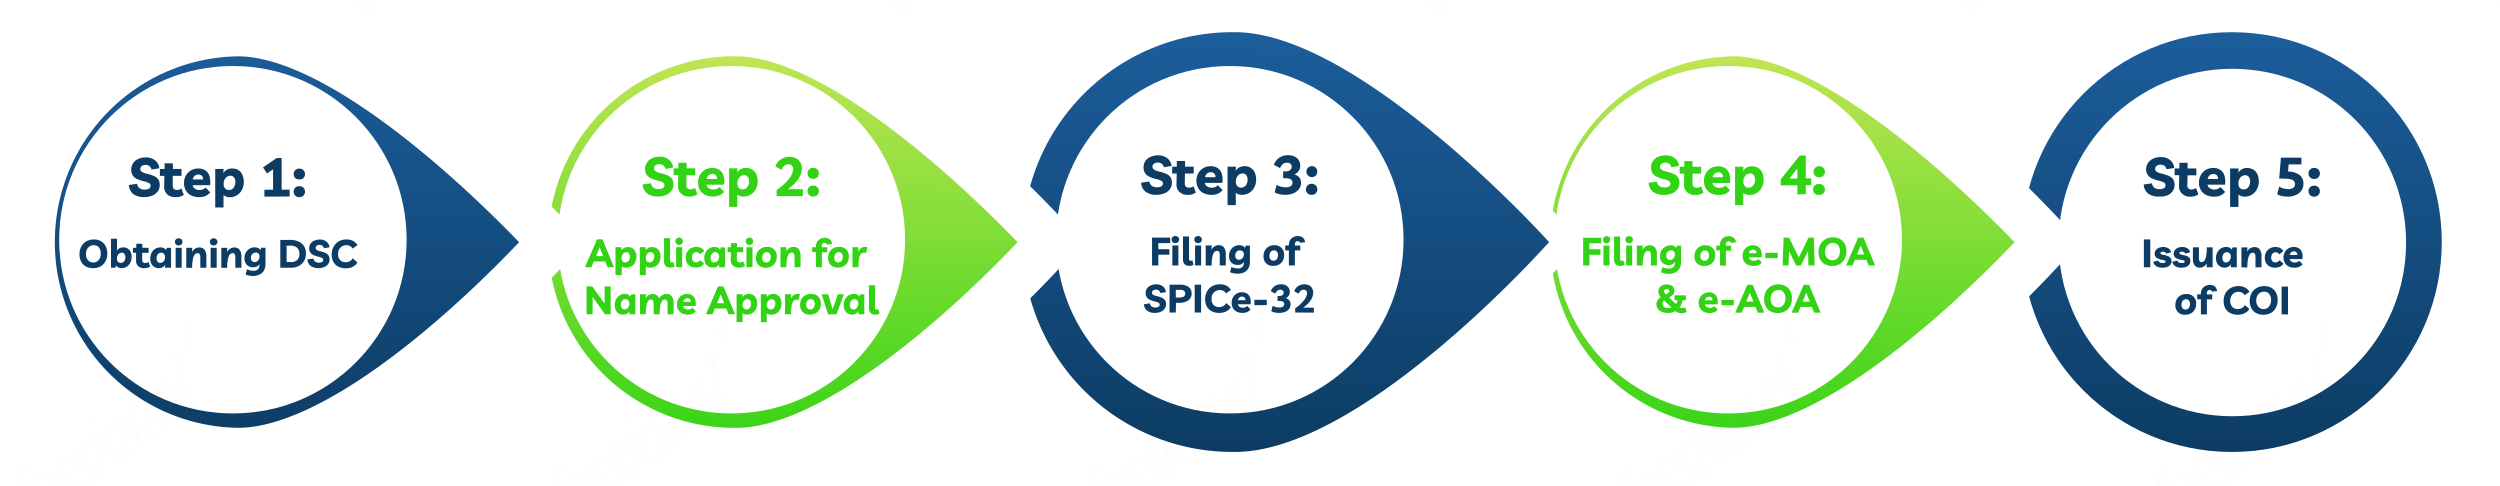 <svg id="Layer_2" data-name="Layer 2" xmlns="http://www.w3.org/2000/svg" xmlns:xlink="http://www.w3.org/1999/xlink" viewBox="0 0 828.65 161.24"><defs><style>.cls-1{fill:#fff;}.cls-2,.cls-8{fill:none;}.cls-3{fill:#0c3c63;}.cls-4{fill:#2cd717;}.cls-5,.cls-8{stroke:#fff;}.cls-5{stroke-width:8px;fill:url(#linear-gradient);}.cls-6{fill:url(#linear-gradient-2);}.cls-7{mask:url(#mask);}.cls-8{stroke-width:16px;}.cls-9{mask:url(#mask-2);}.cls-10{fill:url(#linear-gradient-3);}.cls-11{fill:url(#linear-gradient-4);}.cls-12{mask:url(#mask-3);}.cls-13{fill:url(#linear-gradient-5);}.cls-14{mask:url(#mask-4);}.cls-15{fill:#32d314;}.cls-16{opacity:0.01;fill:url(#New_Pattern);}</style><linearGradient id="linear-gradient" x1="739.78" y1="-20.63" x2="739.78" y2="118.5" gradientTransform="matrix(1, 0, 0, -1, 0, 129.17)" gradientUnits="userSpaceOnUse"><stop offset="0" stop-color="#0c3c63"/><stop offset="1" stop-color="#1c5d9c"/></linearGradient><linearGradient id="linear-gradient-2" x1="591.21" y1="-20.78" x2="592.46" y2="118.34" gradientTransform="matrix(1, 0, 0, -1, 0, 129.17)" gradientUnits="userSpaceOnUse"><stop offset="0" stop-color="#32d314"/><stop offset="1" stop-color="#c8e656"/></linearGradient><mask id="mask" x="497" y="2.67" width="193" height="156" maskUnits="userSpaceOnUse"><g id="path-3-outside-1_260_2" data-name="path-3-outside-1 260 2"><rect class="cls-1" x="497" y="2.67" width="193" height="156"/><path d="M678.68,80.24S617.05,149.8,574.56,149.8a69.57,69.57,0,0,1,0-139.13C616,10.67,678.68,80.24,678.68,80.24Z"/></g></mask><mask id="mask-2" x="331.78" y="2.67" width="193" height="156" maskUnits="userSpaceOnUse"><g id="path-5-outside-2_260_2" data-name="path-5-outside-2 260 2"><rect class="cls-1" x="331.78" y="2.67" width="193" height="156"/><path d="M513.46,80.24S451.83,149.8,409.35,149.8a69.57,69.57,0,1,1,0-139.13C450.74,10.67,513.46,80.24,513.46,80.24Z"/></g></mask><linearGradient id="linear-gradient-3" x1="426" y1="-20.78" x2="427.24" y2="118.34" xlink:href="#linear-gradient"/><linearGradient id="linear-gradient-4" x1="260.78" y1="-20.78" x2="262.02" y2="118.34" xlink:href="#linear-gradient-2"/><mask id="mask-3" x="166.56" y="2.67" width="193" height="156" maskUnits="userSpaceOnUse"><g id="path-7-outside-3_260_2" data-name="path-7-outside-3 260 2"><rect class="cls-1" x="166.56" y="2.67" width="193" height="156"/><path d="M348.24,80.24S286.61,149.8,244.13,149.8a69.57,69.57,0,1,1,0-139.13C285.53,10.67,348.24,80.24,348.24,80.24Z"/></g></mask><linearGradient id="linear-gradient-5" x1="95.56" y1="-20.78" x2="96.81" y2="118.34" xlink:href="#linear-gradient"/><mask id="mask-4" x="1.35" y="2.67" width="193" height="156" maskUnits="userSpaceOnUse"><g id="path-9-outside-4_260_2" data-name="path-9-outside-4 260 2"><rect class="cls-1" x="1.35" y="2.67" width="193" height="156"/><path d="M183,80.24S121.4,149.8,78.91,149.8a69.57,69.57,0,0,1,0-139.13C120.31,10.67,183,80.24,183,80.24Z"/></g></mask><pattern id="New_Pattern" data-name="New Pattern" width="229.6" height="151.37" patternTransform="matrix(0.77, 0, 0, -1.67, 1327.57, 562.33)" patternUnits="userSpaceOnUse" viewBox="0 0 229.59 151.37"><rect class="cls-2" width="229.6" height="151.37"/><rect class="cls-2" x="0.01" y="0.01" width="229.58" height="151.36"/><path class="cls-3" d="M56.19,56.12A10.45,10.45,0,0,0,56.63,51a9.06,9.06,0,0,0-2.44-4.74,13.65,13.65,0,0,0-1.93-1.63,15.79,15.79,0,0,0-3.74-1.82L44,41.18l3.74-10.73a12,12,0,0,0-2-.4,6.41,6.41,0,0,0-1.75,0,6.65,6.65,0,0,0-3.68,1.66,8.83,8.83,0,0,0-2.51,3.89L30,57.81l11.8,4.11a14.21,14.21,0,0,0,6.49.87,8.81,8.81,0,0,0,4.91-2.11A10.64,10.64,0,0,0,56.19,56.12Zm-6.27-6.55-2.73,7.87-7.84-2.73,1.24-3.54,1.81.62-1.25-2.57h0l3.39-1.64.25.52,1,2.06.63-1.81L50,49.58Z"/><path class="cls-3" d="M80,54.68A13.08,13.08,0,0,0,80.48,48a11.3,11.3,0,0,0-3.1-5.72,12.65,12.65,0,0,0-2.32-1.88,15.54,15.54,0,0,0-3,0A10.86,10.86,0,0,0,66.2,43a13.94,13.94,0,0,0-3.66,5.4l-.27.78L56.08,66.93l7.23,2.51,6.18-17.75A6.14,6.14,0,0,1,72.23,48a1.26,1.26,0,0,1,.33-.16,4.68,4.68,0,0,1,3.13-.19c.29.07.58.17.86.26A5.37,5.37,0,0,1,80,50.73,5.49,5.49,0,0,1,80,54.68Z"/><path class="cls-4" d="M75,80.68l-3.14-12,2.52,2L79.75,55.3l.21-.6A13.19,13.19,0,0,0,80.42,48a11.32,11.32,0,0,0-3.09-5.73A13.14,13.14,0,0,0,75,40.37a16.27,16.27,0,0,1,3,.6l.71.24a15.48,15.48,0,0,1,5.89,3.61,11.82,11.82,0,0,1,3.1,5.72,13.37,13.37,0,0,1-.65,7.33l-5.34,15.4H85Z"/><path class="cls-3" d="M41.18,49.23"/><path class="cls-3" d="M102.81,80.93a3,3,0,0,1-1.2.82,4.24,4.24,0,0,1-1.62.19,7.14,7.14,0,0,1-2-.43l-5-1.74.3-.85.67.24a1.21,1.21,0,0,0,.33.07.62.62,0,0,0,.61-.26,1.37,1.37,0,0,0,.26-.51l2.71-7.8a3,3,0,0,0,.13-.59,1.59,1.59,0,0,0-.07-.38,1.31,1.31,0,0,0-.23-.24,1,1,0,0,0-.31-.15l-.67-.23.31-.89L103,70.25l-.3.85-1-.35a1.32,1.32,0,0,0-.33-.08.65.65,0,0,0-.34,0,.73.73,0,0,0-.27.22,2.12,2.12,0,0,0-.25.47L99.58,74l.57.19a7.38,7.38,0,0,1,2.12,1.1,4.52,4.52,0,0,1,1.21,1.33,3.51,3.51,0,0,1,.39,1.49,4.3,4.3,0,0,1-.24,1.51A3,3,0,0,1,102.81,80.93Zm-5.41-.77.61.21a2.12,2.12,0,0,0,1,.18,1.18,1.18,0,0,0,.76-.25,2.2,2.2,0,0,0,.63-.66,8.28,8.28,0,0,0,.5-1.09,5.11,5.11,0,0,0,.32-1.28,2.79,2.79,0,0,0-.09-1,1.66,1.66,0,0,0-.51-.69,3.47,3.47,0,0,0-1-.5l-.39-.14Z"/><path class="cls-3" d="M112.4,74.5l-.53-.18a1.63,1.63,0,0,0-.48-.13.9.9,0,0,0-.4,0,.56.56,0,0,0-.36.23,2.73,2.73,0,0,0-.27.54l-1,2.8-.16.46a2.58,2.58,0,0,0-.13.6,3,3,0,0,0,0,1.19,1.77,1.77,0,0,0,.23.48.91.91,0,0,0,.45.32.58.58,0,0,0,.41.06.89.89,0,0,0,.34-.16,1.1,1.1,0,0,0,.29-.38,3.32,3.32,0,0,0,.24-.59,2.53,2.53,0,0,1,1.38,1,1.5,1.5,0,0,1,.12,1.35,1.31,1.31,0,0,1-.8.84,2.46,2.46,0,0,1-1.54-.14,3.5,3.5,0,0,1-.82-.41,1.84,1.84,0,0,1-.54-.5,2.37,2.37,0,0,1-.3-.62,6.35,6.35,0,0,1-.13-.76h-.07l-.76,1.17-3.3-1.15.3-.85h0a2.73,2.73,0,0,0,.51.14.94.94,0,0,0,.41,0,1,1,0,0,0,.37-.27,4.53,4.53,0,0,0,.27-.54l1.65-4.75a2,2,0,0,0,.1-.64.83.83,0,0,0-.12-.44,1.3,1.3,0,0,0-.34-.28,3,3,0,0,0-.49-.2h0l.29-.85,5.42,1.89Z"/><path class="cls-3" d="M122.2,84a3.73,3.73,0,0,1-1.34,1.12,3.49,3.49,0,0,1-1.61.4,4.94,4.94,0,0,1-1.83-.32,4.26,4.26,0,0,1-2.77-2.2,5,5,0,0,1,.12-3.77,5.64,5.64,0,0,1,1-1.89A3.45,3.45,0,0,1,117,76.2a3.33,3.33,0,0,1,1.61-.39,5,5,0,0,1,1.83.32,4.43,4.43,0,0,1,2.8,2.24,5.22,5.22,0,0,1-.13,3.81A9.06,9.06,0,0,1,122.2,84Zm-5.49-2.35a3.73,3.73,0,0,0-.1,1.2,1.53,1.53,0,0,0,.31.82,1.68,1.68,0,0,0,1.59.56,1.44,1.44,0,0,0,.75-.46,4,4,0,0,0,.67-1,15,15,0,0,0,.64-1.48,7.67,7.67,0,0,0,.46-1.55,4.4,4.4,0,0,0,.1-1.2,1.4,1.4,0,0,0-1-1.34,1.38,1.38,0,0,0-.85-.06,1.51,1.51,0,0,0-.77.49,4.13,4.13,0,0,0-.66,1,10.29,10.29,0,0,0-.64,1.49A14.32,14.32,0,0,0,116.71,81.64Z"/><path class="cls-3" d="M131.59,80.19l-.29.85-.75-.26a2,2,0,0,0-.4-.1,1.09,1.09,0,0,0-.44,0,.8.8,0,0,0-.39.22,1.68,1.68,0,0,0-.31.53l-2,5.67,2.23.77-.38,1.1-2.23-.77-.31.88A7.84,7.84,0,0,0,126,90a3.49,3.49,0,0,0-.06.65,1.16,1.16,0,0,0,.12.44.62.62,0,0,0,.32.23.56.56,0,0,0,.44,0,.77.77,0,0,0,.36-.23,2.72,2.72,0,0,0,.29-.38,3,3,0,0,0,.18-.41,3.33,3.33,0,0,1,1.4.77.91.91,0,0,1,.21,1,1.25,1.25,0,0,1-.3.42,1,1,0,0,1-.56.24,4.92,4.92,0,0,1-.94,0,8.5,8.5,0,0,1-1.34-.35,5.61,5.61,0,0,1-1.42-.73,2.88,2.88,0,0,1-.8-1,2.18,2.18,0,0,1-.26-1.2,5.7,5.7,0,0,1,.29-1.41l.21-.6L122.72,87l.38-1.09,1.45.5,2-5.67a1,1,0,0,0,.09-.6.91.91,0,0,0-.17-.42,3.07,3.07,0,0,0-.35-.28,1.76,1.76,0,0,0-.37-.17l-.36-.12.3-.85Z"/><path class="cls-3" d="M138.32,82.65a3.79,3.79,0,0,1,.86.74,2.09,2.09,0,0,1,.41.78,1.81,1.81,0,0,1-.06.73.87.87,0,0,1-.7.63,2.15,2.15,0,0,0-.17-.65,2,2,0,0,0-.35-.6,2.33,2.33,0,0,0-.53-.51,3.32,3.32,0,0,0-.77-.4,2,2,0,0,0-.94-.14,2,2,0,0,0-.88.34,2.42,2.42,0,0,0-.75.81,6.29,6.29,0,0,0-.67,1.35l5.31,1.85-.28.82A5,5,0,0,1,138,90a3.28,3.28,0,0,1-1.17.95,3.52,3.52,0,0,1-1.46.32,5.21,5.21,0,0,1-3.28-1.18,3.74,3.74,0,0,1-1-1.33,3.93,3.93,0,0,1-.27-1.73,6.65,6.65,0,0,1,.42-2.11,7.2,7.2,0,0,1,.93-1.78A4.22,4.22,0,0,1,133.44,82a3.66,3.66,0,0,1,1.62-.43,5.72,5.72,0,0,1,1.92.31A3.2,3.2,0,0,1,138.32,82.65Zm-4.22,7.23a.7.7,0,0,0,.63,0,1.24,1.24,0,0,0,.57-.39,4,4,0,0,0,.51-.78,10.07,10.07,0,0,0,.45-1.07l-2.8-1a4.38,4.38,0,0,0-.23,2.15,1.31,1.31,0,0,0,.87,1Z"/><path class="cls-3" d="M146.51,85.37a3.7,3.7,0,0,1,.9.95,2.33,2.33,0,0,1,.37,1.12,3.38,3.38,0,0,1-.17,1.3,2.56,2.56,0,0,1-.5.86,2.62,2.62,0,0,1-.75.53,2.52,2.52,0,0,1-1,.3,6.25,6.25,0,0,1-1.14.08,8.69,8.69,0,0,0-1.25,0,5.27,5.27,0,0,0-.81.15,1.31,1.31,0,0,0-.49.27,1,1,0,0,0-.26.42,1.07,1.07,0,0,0,0,.47.8.8,0,0,0,.18.41,2.82,2.82,0,0,0,.36.33,1.89,1.89,0,0,0,.47.24,1.41,1.41,0,0,0,1.22-.09,2.13,2.13,0,0,0,.8-1.15,2.1,2.1,0,0,1,1.18.73,1.14,1.14,0,0,1,.09,1,1.08,1.08,0,0,1-.32.49,1.24,1.24,0,0,1-.67.32,3.06,3.06,0,0,1-1,.05,5.73,5.73,0,0,1-1.36-.32,4.87,4.87,0,0,1-1.37-.63,3.36,3.36,0,0,1-.93-.83,2.41,2.41,0,0,1-.28-2.28,3.43,3.43,0,0,1,.51-.89,2.77,2.77,0,0,1,.79-.56,2.82,2.82,0,0,1,1.07-.31,9.94,9.94,0,0,1,1.34-.09,5.78,5.78,0,0,0,1.09-.06,2.06,2.06,0,0,0,.73-.14,1.19,1.19,0,0,0,.72-.7,1,1,0,0,0-.12-.92,1.64,1.64,0,0,0-.41-.42q-.36-.18-.72-.33a1.63,1.63,0,0,0-.76-.1,1.78,1.78,0,0,0-.71.22,2.06,2.06,0,0,0-.59.55,3.24,3.24,0,0,0-.47.88,2.19,2.19,0,0,1-.44-.2,1.24,1.24,0,0,1-.44-.35,2.14,2.14,0,0,1-.25-.53,1.21,1.21,0,0,1,.08-.68,1.87,1.87,0,0,1,.43-.68,1.68,1.68,0,0,1,.78-.41,3.76,3.76,0,0,1,1.16,0,7.51,7.51,0,0,1,1.54.37A9.78,9.78,0,0,1,146.51,85.37Z"/><path class="cls-3" d="M154.41,88.14a3.4,3.4,0,0,1,.9,1,2.23,2.23,0,0,1,.37,1.12,3,3,0,0,1-.17,1.29,2.3,2.3,0,0,1-.5.87,2.72,2.72,0,0,1-.74.53,2.52,2.52,0,0,1-1,.3,6.25,6.25,0,0,1-1.14.08,8.69,8.69,0,0,0-1.25,0,4.3,4.3,0,0,0-.81.16,1.29,1.29,0,0,0-.49.26,1.06,1.06,0,0,0-.26.43.9.9,0,0,0,0,.46.91.91,0,0,0,.17.42,1.59,1.59,0,0,0,.36.32,1.89,1.89,0,0,0,.47.24,1.47,1.47,0,0,0,1.23-.09,2.16,2.16,0,0,0,.79-1.15,2.32,2.32,0,0,1,1.18.73,1.17,1.17,0,0,1,.1,1,1.15,1.15,0,0,1-.33.48,1.24,1.24,0,0,1-.67.32,3.06,3.06,0,0,1-1,0,5.73,5.73,0,0,1-1.36-.32,5.17,5.17,0,0,1-1.37-.63,3.19,3.19,0,0,1-.94-.85,2.71,2.71,0,0,1-.42-1.06,2.54,2.54,0,0,1,.15-1.22,3.16,3.16,0,0,1,.51-.89,2.77,2.77,0,0,1,.79-.56,3,3,0,0,1,1.06-.31,9.94,9.94,0,0,1,1.34-.09,6.86,6.86,0,0,0,1.09,0,2.32,2.32,0,0,0,.73-.15,1.18,1.18,0,0,0,.45-.28,1.09,1.09,0,0,0,.27-.42,1.19,1.19,0,0,0,0-.46,1.23,1.23,0,0,0-.57-.88,4.6,4.6,0,0,0-.68-.31,1.78,1.78,0,0,0-.76-.11,1.65,1.65,0,0,0-.72.23,2.21,2.21,0,0,0-.59.55,2.91,2.91,0,0,0-.46.87,2.28,2.28,0,0,1-.45-.2,1.23,1.23,0,0,1-.6-1.56,1.87,1.87,0,0,1,.43-.68,1.68,1.68,0,0,1,.78-.41,4.5,4.5,0,0,1,1.16,0,8.25,8.25,0,0,1,1.54.38A9,9,0,0,1,154.41,88.14Z"/><path class="cls-3" d="M157.12,90.07l.29-.85,5.18,1.8-.3.85-.18-.06a1.38,1.38,0,0,0-.4-.1,1.09,1.09,0,0,0-.44,0,.8.8,0,0,0-.39.22,1.35,1.35,0,0,0-.31.53l-2.37,6.8-3.82-1.33.29-.85.18.06a1.8,1.8,0,0,0,.4.1,1.09,1.09,0,0,0,.44,0,2.24,2.24,0,0,0,.4-.22,1.72,1.72,0,0,0,.29-.49l1.71-4.93a1,1,0,0,0,.09-.6.91.91,0,0,0-.17-.42,3,3,0,0,0-.34-.28,1.84,1.84,0,0,0-.38-.17Zm-2.27,10.38a.93.93,0,0,1,.41-.26,1.06,1.06,0,0,1,.5-.06,1.86,1.86,0,0,1,1.06.37,1.06,1.06,0,0,1,.39.37.9.9,0,0,1,.2.47,1.51,1.51,0,0,1-.4,1,1.16,1.16,0,0,1-.45.24,1.19,1.19,0,0,1-.53,0,1.81,1.81,0,0,1-1.06-.37,1.13,1.13,0,0,1-.36-.36,1.06,1.06,0,0,1-.16-.45,1.06,1.06,0,0,1,.4-1Z"/><path class="cls-3" d="M169.58,100.49a3.81,3.81,0,0,1-1.34,1.12,3.36,3.36,0,0,1-1.61.39,5,5,0,0,1-1.84-.32A4.24,4.24,0,0,1,162,99.49a5,5,0,0,1,.12-3.78,5.68,5.68,0,0,1,1-1.88,3.73,3.73,0,0,1,1.34-1.12,3.46,3.46,0,0,1,1.61-.4,5.47,5.47,0,0,1,1.83.32,4.45,4.45,0,0,1,2.76,2.24,5.2,5.2,0,0,1-.13,3.8A6,6,0,0,1,169.58,100.49Zm-5.46-2.34a3.86,3.86,0,0,0-.11,1.22,1.46,1.46,0,0,0,.53,1.1,1.49,1.49,0,0,0,2.11-.16l0,0a4.13,4.13,0,0,0,.66-1,13,13,0,0,0,.64-1.48,7.67,7.67,0,0,0,.46-1.55,4.4,4.4,0,0,0,.1-1.2,1.4,1.4,0,0,0-1-1.34,1.25,1.25,0,0,0-.85-.06,1.51,1.51,0,0,0-.77.49,4.13,4.13,0,0,0-.66,1,10.17,10.17,0,0,0-.64,1.48C164.43,97.15,164.29,97.65,164.12,98.15Z"/><path class="cls-3" d="M183.23,98.25l-.29.85h0a3.23,3.23,0,0,0-.51-.14.68.68,0,0,0-.4,0,.78.78,0,0,0-.34.28,1.83,1.83,0,0,0-.28.58l-1.31,3.75a4.92,4.92,0,0,1-.67,1.36,2.76,2.76,0,0,1-.86.77,2.44,2.44,0,0,1-1,.27,4,4,0,0,1-1.2-.22,5.24,5.24,0,0,1-.69-.28,2.31,2.31,0,0,1-.58-.4,2.42,2.42,0,0,1-.42-.62,3,3,0,0,1-.27-.93h-.07l-.62,1.09-3.44-1.24.31-.89h0a2.73,2.73,0,0,0,.51.14.68.68,0,0,0,.4,0,.57.57,0,0,0,.36-.23,3.06,3.06,0,0,0,.26-.51l1.68-4.82a2,2,0,0,0,.1-.64,1,1,0,0,0-.16-.45,1.3,1.3,0,0,0-.34-.28,3.26,3.26,0,0,0-.48-.2h0l.3-.85,5,1.74-.29.85h0a3.23,3.23,0,0,0-.51-.14.9.9,0,0,0-.4,0,.58.58,0,0,0-.36.23,3.06,3.06,0,0,0-.26.51L175.27,101a7,7,0,0,0-.26,1,4.51,4.51,0,0,0,0,.9,1.43,1.43,0,0,0,.23.72,1.34,1.34,0,0,0,1.25.51,1.66,1.66,0,0,0,.54-.29,2.16,2.16,0,0,0,.44-.6,7.11,7.11,0,0,0,.4-.89L179.73,97Z"/><path class="cls-3" d="M186.25,108a1.18,1.18,0,0,0,.45-.28,2,2,0,0,0,.35-.55,5.1,5.1,0,0,0,.3-.73l.31-.89-1.34-.5a5.32,5.32,0,0,1-2.49-1.64,2.34,2.34,0,0,1-.25-2.27,3.7,3.7,0,0,1,.62-1.09,2.22,2.22,0,0,1,.81-.64,2.42,2.42,0,0,1,1-.21,3.12,3.12,0,0,1,1,.2,3.6,3.6,0,0,1,.75.34,3.23,3.23,0,0,1,.52.46,3,3,0,0,1,.36.56c.08.23.2.47.3.74h.14l.71-1,3,1-.3.85h-.07a2.11,2.11,0,0,0-.49-.09.57.57,0,0,0-.34.08,1.14,1.14,0,0,0-.27.31,2.91,2.91,0,0,0-.23.55l-1.38,4.21a4.53,4.53,0,0,1-.66,1.2,2.44,2.44,0,0,1-.93.63,3.19,3.19,0,0,1-1.23.09,8.63,8.63,0,0,1-2.81-.94,4.4,4.4,0,0,1-1-.65,3.7,3.7,0,0,1-.53-.78,1,1,0,0,1,0-.85,1,1,0,0,1,.86-.65,4.08,4.08,0,0,1,1.72.32,2.29,2.29,0,0,0-.21.72,1.34,1.34,0,0,0,0,.63.89.89,0,0,0,.67.79A1.14,1.14,0,0,0,186.25,108Zm-.2-6.07a2.63,2.63,0,0,0-.15.79,1.26,1.26,0,0,0,.11.69,1.37,1.37,0,0,0,.41.54,3.17,3.17,0,0,0,.76.43l.73.29.42-1.2a3.93,3.93,0,0,0,.19-.89,3.14,3.14,0,0,0-.09-.75,2,2,0,0,0-.35-.6,1.45,1.45,0,0,0-.59-.36.78.78,0,0,0-.83.11,2.09,2.09,0,0,0-.59,1Z"/><path class="cls-3" d="M193.36,102.69l.3-.85,5.17,1.8-.29.85-.18-.06a2,2,0,0,0-.4-.1,1.09,1.09,0,0,0-.44,0,.8.8,0,0,0-.39.22,1.35,1.35,0,0,0-.31.53l-3.63,10.41-3.82-1.33.28-.81.18.06a1.38,1.38,0,0,0,.4.1,1.09,1.09,0,0,0,.44,0,2.56,2.56,0,0,0,.39-.22,1.54,1.54,0,0,0,.3-.49l3-8.58a1.54,1.54,0,0,0,.09-.6.91.91,0,0,0-.17-.42,3,3,0,0,0-.34-.28,1.84,1.84,0,0,0-.38-.17Z"/><path class="cls-3" d="M110.81,65.72l-4.26-1.48.3-.85.67.24a1.28,1.28,0,0,0,.34.07.91.91,0,0,0,.33,0,1.13,1.13,0,0,0,.27-.22,1.37,1.37,0,0,0,.26-.51l2.22-6.38a3.87,3.87,0,0,0,.19-1.12,1.69,1.69,0,0,0-.2-.91,2,2,0,0,0-.59-.68,4.88,4.88,0,0,0-2-.73,2.38,2.38,0,0,0-.88.13,2.33,2.33,0,0,0-.75.57,3,3,0,0,0-.57,1.08L104,61.16a2.94,2.94,0,0,0-.12.59,1.21,1.21,0,0,0,.06.38.55.55,0,0,0,.2.23,1.09,1.09,0,0,0,.31.14l.67.24-.29.85-5.6-2,.29-.85.71.25a1.14,1.14,0,0,0,.33.07h.3a.89.89,0,0,0,.28-.23,1.57,1.57,0,0,0,.25-.5l2.17-6.24a4.43,4.43,0,0,1,.91-1.59,2.89,2.89,0,0,1,1.29-.82,4.07,4.07,0,0,1,1.63-.15,9.21,9.21,0,0,1,2,.46,6.78,6.78,0,0,1,1.76.89,3.68,3.68,0,0,1,1,1.15,2.5,2.5,0,0,1,.36,1.36,4.21,4.21,0,0,1-.26,1.53L110,63.27a2.94,2.94,0,0,0-.12.59,1.21,1.21,0,0,0,.06.38.55.55,0,0,0,.2.23.87.87,0,0,0,.31.14l.71.25Z"/><path class="cls-3" d="M119,57.16a1.75,1.75,0,0,0-.61,1l-1.76,5,2.09.73-.38,1.1-2.09-.73-.7,2-1.35-.47a3.88,3.88,0,0,0-.19-1.85,3.16,3.16,0,0,0-.51-.69,2.24,2.24,0,0,0-.85-.54l.29-.81,1.24.43L116,57.08a5,5,0,0,1,.6-1.14,1.76,1.76,0,0,1,.73-.62,1.6,1.6,0,0,1,.89-.16,3.12,3.12,0,0,1,1,.2,7.12,7.12,0,0,1,.76.31c.2.11.44.23.6.33a2.8,2.8,0,0,1,.48.37,1.93,1.93,0,0,1,.3.27l-.3,1a4.85,4.85,0,0,0-.49-.29,4.35,4.35,0,0,0-.59-.25A1.09,1.09,0,0,0,119,57.16Z"/><path class="cls-3" d="M121.94,57.48l-.18-.06.3-.85,5.17,1.8-.29.85-.18-.06a1.38,1.38,0,0,0-.4-.1.82.82,0,0,0-.44,0,.9.9,0,0,0-.4.23,1.65,1.65,0,0,0-.3.53l-2.37,6.8L119,65.29l.3-.85.18.06a1.8,1.8,0,0,0,.4.1,1.09,1.09,0,0,0,.44,0,1.46,1.46,0,0,0,.38-.18,1.92,1.92,0,0,0,.29-.5L122.72,59a1.59,1.59,0,0,0,.09-.61.88.88,0,0,0-.17-.41,2.2,2.2,0,0,0-.34-.28,1.84,1.84,0,0,0-.38-.17Zm-2.42,10.36a1,1,0,0,1,.41-.25,1.07,1.07,0,0,1,.5-.07,1.86,1.86,0,0,1,1.06.37,1.09,1.09,0,0,1,.39.38.87.87,0,0,1,.2.46,2.18,2.18,0,0,1-.08.57,1.92,1.92,0,0,1-.29.5,1.31,1.31,0,0,1-.45.24,1.19,1.19,0,0,1-.53,0,1.86,1.86,0,0,1-1.06-.37,1.13,1.13,0,0,1-.36-.36,1.06,1.06,0,0,1-.16-.45,1.39,1.39,0,0,1,.08-.57A1.51,1.51,0,0,1,119.52,67.84Z"/><path class="cls-3" d="M127.66,59.55l-.18-.06.29-.85,5.18,1.8-.3.85-.18-.06a1.73,1.73,0,0,0-.84-.1.94.94,0,0,0-.39.22,1.86,1.86,0,0,0-.3.53L127.31,72.3,123.48,71l.3-.85.17.06a1.45,1.45,0,0,0,.41.1,1.62,1.62,0,0,0,.44,0,1.9,1.9,0,0,0,.39-.23,1.51,1.51,0,0,0,.29-.49l3-8.57a1.59,1.59,0,0,0,.09-.61.91.91,0,0,0-.17-.42,2.88,2.88,0,0,0-.34-.27,1.17,1.17,0,0,0-.38-.17Z"/><path class="cls-3" d="M133.39,61.47l-.18-.07.29-.85,5.18,1.82-.3.85-.18-.07a2,2,0,0,0-.4-.1,1.62,1.62,0,0,0-.44,0,.8.8,0,0,0-.39.22,1.89,1.89,0,0,0-.31.53l-2.36,6.8-3.83-1.33.3-.85.17.06a1.38,1.38,0,0,0,.4.1,1.62,1.62,0,0,0,.44,0,1.41,1.41,0,0,0,.39-.19,1.72,1.72,0,0,0,.29-.49L134.17,63a1.54,1.54,0,0,0,.09-.6.91.91,0,0,0-.17-.42,3,3,0,0,0-.34-.28,1.84,1.84,0,0,0-.38-.17ZM131,71.83a.93.93,0,0,1,.41-.26.86.86,0,0,1,.5-.06,2.68,2.68,0,0,1,.55.11,3.06,3.06,0,0,1,.51.26,1.22,1.22,0,0,1,.38.37.9.9,0,0,1,.2.47,1.47,1.47,0,0,1-.37,1.06,1,1,0,0,1-.44.24,1.25,1.25,0,0,1-.54.06,2.57,2.57,0,0,1-.55-.12,3,3,0,0,1-.51-.25,1.24,1.24,0,0,1-.35-.37.91.91,0,0,1-.16-.45,1.58,1.58,0,0,1,.08-.57A.7.7,0,0,1,131,71.83Z"/><path class="cls-3" d="M142.69,65.37a1.75,1.75,0,0,0-.61,1l-1.76,5,2.1.73L142,73.2l-2.09-.73-.7,2L137.89,74a3.88,3.88,0,0,0-.19-1.85,3.22,3.22,0,0,0-.51-.7,2.22,2.22,0,0,0-.85-.53l.29-.82,1.27.45,1.83-5.18a4.15,4.15,0,0,1,.6-1.14,1.76,1.76,0,0,1,.73-.62,1.93,1.93,0,0,1,.89-.16,3.12,3.12,0,0,1,1,.2,5.63,5.63,0,0,1,.77.31l.6.32c.15.1.3.2.45.32a1.48,1.48,0,0,1,.3.26l-.37,1.07c-.13-.09-.33-.2-.49-.29a3.37,3.37,0,0,0-.59-.25A1.12,1.12,0,0,0,142.69,65.37Z"/><path class="cls-3" d="M145.68,65.75l-.18-.06.3-.85,5.17,1.8-.29.85-.18-.06a1.38,1.38,0,0,0-.4-.1,1.62,1.62,0,0,0-.44,0,.88.88,0,0,0-.4.22,1.65,1.65,0,0,0-.3.53l-2.37,6.8-3.83-1.33.3-.85.18.06a1.38,1.38,0,0,0,.4.1,1.09,1.09,0,0,0,.44,0,.88.88,0,0,0,.67-.68l1.72-4.93a1.54,1.54,0,0,0,.09-.6.91.91,0,0,0-.17-.42,3,3,0,0,0-.34-.28,1.84,1.84,0,0,0-.38-.17ZM143,76.6a1.36,1.36,0,0,1,.29-.49.93.93,0,0,1,.41-.26,1.06,1.06,0,0,1,.5-.06,1.86,1.86,0,0,1,1.06.37,1.25,1.25,0,0,1,.39.37.9.9,0,0,1,.2.47,2.18,2.18,0,0,1-.08.57,1.72,1.72,0,0,1-.29.49,1,1,0,0,1-.45.24,1.19,1.19,0,0,1-.53.06,1.86,1.86,0,0,1-1.06-.37,1.54,1.54,0,0,1-.36-.36,1.1,1.1,0,0,1-.16-.46A1.58,1.58,0,0,1,143,76.6Z"/><path class="cls-3" d="M157.59,69a3.5,3.5,0,0,1,.85.73,2.09,2.09,0,0,1,.41.78,1.55,1.55,0,0,1-.06.74.87.87,0,0,1-.7.63,2.13,2.13,0,0,0-.16-.66,2,2,0,0,0-.35-.6,2.13,2.13,0,0,0-.54-.5,3.45,3.45,0,0,0-.74-.38,2.21,2.21,0,0,0-1-.13,1.92,1.92,0,0,0-.87.33,2.56,2.56,0,0,0-.76.81,6.37,6.37,0,0,0-.67,1.36l5.31,1.85-.29.85a5,5,0,0,1-.84,1.61,3.21,3.21,0,0,1-1.22,1,3,3,0,0,1-1.46.33,5.32,5.32,0,0,1-3.29-1.18,3.83,3.83,0,0,1-1-1.33,4.09,4.09,0,0,1-.28-1.73,7.32,7.32,0,0,1,.42-2.12,7.23,7.23,0,0,1,.94-1.78,4.19,4.19,0,0,1,1.31-1.13,3.38,3.38,0,0,1,1.62-.43,5.72,5.72,0,0,1,1.92.31A6.21,6.21,0,0,1,157.59,69Zm-4.27,7.33a1,1,0,0,0,.68,0,1.33,1.33,0,0,0,.58-.39,3.4,3.4,0,0,0,.49-.74c.16-.35.32-.69.46-1.08l-2.8-1a4,4,0,0,0-.27,2.13,1.28,1.28,0,0,0,.86,1Z"/><path class="cls-3" d="M165.73,71.73a3.74,3.74,0,0,1,.9,1,2.32,2.32,0,0,1,.36,1.12,3,3,0,0,1-.17,1.29,2.19,2.19,0,0,1-.5.86,2.31,2.31,0,0,1-.74.54,2.9,2.9,0,0,1-1,.3,6.25,6.25,0,0,1-1.14.08,6.42,6.42,0,0,0-1.24,0,5.27,5.27,0,0,0-.81.15,1.31,1.31,0,0,0-.49.27,1,1,0,0,0-.27.42.94.94,0,0,0,0,.47.88.88,0,0,0,.17.41,2.82,2.82,0,0,0,.36.33,2.16,2.16,0,0,0,.48.24,1.41,1.41,0,0,0,1.22-.09,2.09,2.09,0,0,0,.79-1.12,2.4,2.4,0,0,1,1.17.73,1.17,1.17,0,0,1,.1,1,1.28,1.28,0,0,1-1,.8,2.8,2.8,0,0,1-1,0,5.73,5.73,0,0,1-1.36-.32,4.87,4.87,0,0,1-1.37-.63,3.42,3.42,0,0,1-.94-.84,3,3,0,0,1-.42-1.07,2.54,2.54,0,0,1,.15-1.22,3.16,3.16,0,0,1,.51-.89,2.91,2.91,0,0,1,.79-.56,3.24,3.24,0,0,1,1.06-.31,8.54,8.54,0,0,1,1.34-.08,5.73,5.73,0,0,0,1.09-.06,2.32,2.32,0,0,0,.73-.15,1.15,1.15,0,0,0,.45-.27,1.21,1.21,0,0,0,.27-.43,1,1,0,0,0-.12-.91,1.18,1.18,0,0,0-.41-.42,4.66,4.66,0,0,0-.68-.32,1.78,1.78,0,0,0-.76-.11,1.74,1.74,0,0,0-1.3.78,2.62,2.62,0,0,0-.47.87,2.25,2.25,0,0,1-.45-.19,1.33,1.33,0,0,1-.43-.35,2,2,0,0,1-.25-.53,1.26,1.26,0,0,1,.08-.69,2,2,0,0,1,.43-.68,1.62,1.62,0,0,1,.78-.4,3.76,3.76,0,0,1,1.16,0,7.54,7.54,0,0,1,1.54.38C164.84,71.31,165.31,71.55,165.73,71.73Z"/><path class="cls-3" d="M195.48,121.15a3.43,3.43,0,0,1-.55-.35,3,3,0,0,1-1-1.8,2.41,2.41,0,0,1,0-1,.41.41,0,0,1,0-.22h0l.12-.32.06-.18a2.13,2.13,0,0,1,.42-.65,2.88,2.88,0,0,1,1.64-.94,3.35,3.35,0,0,1,1,0,.31.31,0,0,1,.19,0,2.89,2.89,0,0,1-.13,5.64,2.8,2.8,0,0,1-1,0,.72.72,0,0,1-.29-.06l-.32-.11C195.53,121.12,195.49,121.11,195.48,121.15Zm.46-.52h0a2.27,2.27,0,0,0,2.9-1.38v0h0a2.29,2.29,0,1,0-2.92,1.41Z"/><path class="cls-3" d="M197.28,118.72a.7.7,0,0,1,.23.59.86.86,0,0,1-.15.43,1.6,1.6,0,0,1-.25.27.55.55,0,0,1-.39.1,3.87,3.87,0,0,1-.59-.13l-1.14-.39h0l1-2.76h0l.67.24h0l-.34,1h0l.25.09a.91.91,0,0,0,.33,0,.87.87,0,0,0,.22-.17c.19-.21.41-.37.6-.58h0l.71.24v0c-.23.2-.47.43-.71.67a.74.74,0,0,1-.23.2.66.66,0,0,1-.36.11h0S197.26,118.67,197.28,118.72Zm-1.35.56v0l.35.12h.15a.3.3,0,0,0,.26-.15.3.3,0,0,0,.08-.24.37.37,0,0,0-.14-.29.56.56,0,0,0-.2-.11l-.28-.1h0l-.11.32Z"/><polygon class="cls-3" points="98.48 47.72 98.91 47.87 88.1 78.91 87.67 78.76 98.48 47.72"/></pattern></defs><g id="Layer_1" data-name="Layer 1"><circle class="cls-5" cx="739.78" cy="80.24" r="73.57"/><circle class="cls-1" cx="739.94" cy="80.39" r="57.58"/><path class="cls-6" d="M678.68,80.24S617.05,149.8,574.56,149.8a69.57,69.57,0,0,1,0-139.13C616,10.67,678.68,80.24,678.68,80.24Z"/><g class="cls-7"><path class="cls-8" d="M678.68,80.24S617.05,149.8,574.56,149.8a69.57,69.57,0,0,1,0-139.13C616,10.67,678.68,80.24,678.68,80.24Z"/></g><circle class="cls-1" cx="572.85" cy="79.46" r="57.58"/><path class="cls-3" d="M715.68,65.16a5.83,5.83,0,0,1-3.65-1,4,4,0,0,1-1.48-3l2.76-.39a2,2,0,0,0,.74,1.43,2.75,2.75,0,0,0,1.74.49,2.71,2.71,0,0,0,1.47-.33,1.07,1.07,0,0,0,.51-1,1,1,0,0,0-.54-.88,6.71,6.71,0,0,0-1.78-.61,11.27,11.27,0,0,1-2.25-.78,3.51,3.51,0,0,1-1.39-1.2,3.46,3.46,0,0,1-.46-1.87A3.7,3.7,0,0,1,712,54a4.09,4.09,0,0,1,1.71-1.43,6,6,0,0,1,2.54-.51,4.8,4.8,0,0,1,3.06,1,3.73,3.73,0,0,1,1.36,2.61l-2.57.43a1.84,1.84,0,0,0-.67-1.14,2.37,2.37,0,0,0-2.59,0,1.18,1.18,0,0,0-.49,1,1.1,1.1,0,0,0,.47.93,5.24,5.24,0,0,0,1.71.66,14.14,14.14,0,0,1,2.27.73,3.44,3.44,0,0,1,1.47,1.1,3.2,3.2,0,0,1,.51,1.91,3.52,3.52,0,0,1-.63,2.07,4.18,4.18,0,0,1-1.77,1.41A6.64,6.64,0,0,1,715.68,65.16Z"/><path class="cls-3" d="M725.94,65.18a3.72,3.72,0,0,1-2.68-1,3.23,3.23,0,0,1-1-2.49l.07-3.62h-1.51V55.84h1.55l0-1.88h2.73l0,1.88H728v2.28h-2.9L725,61.43a1.39,1.39,0,0,0,.35,1,1.33,1.33,0,0,0,1,.36,2.8,2.8,0,0,0,.77-.1,2.25,2.25,0,0,0,.76-.38l.79,2.1A4.28,4.28,0,0,1,725.94,65.18Z"/><path class="cls-3" d="M733.86,65.18a5.71,5.71,0,0,1-2.64-.57,4.12,4.12,0,0,1-1.73-1.6,4.73,4.73,0,0,1-.61-2.46A5,5,0,0,1,729.5,58a4.5,4.5,0,0,1,1.67-1.71,4.77,4.77,0,0,1,2.39-.61,4.07,4.07,0,0,1,2.46.69,3.51,3.51,0,0,1,1.33,1.93,7.24,7.24,0,0,1,.15,2.91h-5.81a1.72,1.72,0,0,0,.72,1.14,2.67,2.67,0,0,0,1.67.46,2.87,2.87,0,0,0,1-.21A2.21,2.21,0,0,0,736,62l1.53,1.62a4.36,4.36,0,0,1-1.46,1.15A5.19,5.19,0,0,1,733.86,65.18Zm-.25-7.49a1.76,1.76,0,0,0-1.21.43,2.14,2.14,0,0,0-.66,1.21h3.44a1.58,1.58,0,0,0-.41-1.24A1.6,1.6,0,0,0,733.61,57.69Z"/><path class="cls-3" d="M739.19,68.6V55.84H742l-.09,1.4a3.27,3.27,0,0,1,2.94-1.55,3.76,3.76,0,0,1,2.08.56,3.52,3.52,0,0,1,1.32,1.55,5.41,5.41,0,0,1,.45,2.27,5.5,5.5,0,0,1-.63,2.68,4.63,4.63,0,0,1-1.69,1.79,4.49,4.49,0,0,1-2.38.64,3.41,3.41,0,0,1-1.14-.18,2.89,2.89,0,0,1-.91-.51l0,.51v3.6Zm4.48-5.82a1.86,1.86,0,0,0,1.57-.74,3,3,0,0,0,.57-1.9,2.34,2.34,0,0,0-.43-1.51,1.48,1.48,0,0,0-1.2-.54,2,2,0,0,0-1.58.75,2.92,2.92,0,0,0-.65,2,2.08,2.08,0,0,0,.46,1.43A1.57,1.57,0,0,0,743.67,62.78Z"/><path class="cls-3" d="M758.27,65.18a10.5,10.5,0,0,1-1.2-.08,8.67,8.67,0,0,1-1.27-.27,3.72,3.72,0,0,1-1-.5l.67-2.48a5.78,5.78,0,0,0,3,.83,2.62,2.62,0,0,0,1.71-.47A1.53,1.53,0,0,0,760.7,61a1.66,1.66,0,0,0-.23-.84,1.68,1.68,0,0,0-.9-.63,7.12,7.12,0,0,0-2-.3l-2.1-.07.56-6.89h6.8V54.5h-4.23l-.2,2.36a6.42,6.42,0,0,1,3.8,1.14,3.5,3.5,0,0,1,1.3,2.91,3.88,3.88,0,0,1-.65,2.21,4.4,4.4,0,0,1-1.84,1.51A6.52,6.52,0,0,1,758.27,65.18Z"/><path class="cls-3" d="M767.05,59.31a1.77,1.77,0,0,1-1.87-1.82,1.76,1.76,0,0,1,.51-1.29,1.79,1.79,0,0,1,1.36-.53,1.84,1.84,0,0,1,1.38.53,1.77,1.77,0,0,1,.52,1.29,1.8,1.8,0,0,1-.52,1.3A1.83,1.83,0,0,1,767.05,59.31Zm0,5.87a1.82,1.82,0,0,1-1.36-.52,1.91,1.91,0,0,1,0-2.6,1.82,1.82,0,0,1,1.36-.52,1.87,1.87,0,0,1,1.38.52,1.88,1.88,0,0,1,0,2.6A1.87,1.87,0,0,1,767.05,65.18Z"/><path class="cls-3" d="M710.61,88.59V79.36h2.12v9.23Z"/><path class="cls-3" d="M716.8,88.72a3.67,3.67,0,0,1-2.18-.54,2.07,2.07,0,0,1-.88-1.42l1.66-.42a1,1,0,0,0,.42.61,1.81,1.81,0,0,0,1,.22c.65,0,1-.15,1-.45a.38.38,0,0,0-.28-.36,4.74,4.74,0,0,0-.9-.24,4.58,4.58,0,0,1-1.81-.66,1.6,1.6,0,0,1-.65-1.39,1.78,1.78,0,0,1,.37-1.13,2.4,2.4,0,0,1,1-.78,3.54,3.54,0,0,1,1.47-.29,3,3,0,0,1,1.78.51,1.85,1.85,0,0,1,.84,1.24l-1.62.45a.87.87,0,0,0-.36-.47,1.28,1.28,0,0,0-.72-.18,1,1,0,0,0-.63.14.39.39,0,0,0-.2.34.42.42,0,0,0,.27.37,4.66,4.66,0,0,0,1,.28,5.69,5.69,0,0,1,1.24.35,2.13,2.13,0,0,1,.85.63,1.72,1.72,0,0,1,.3,1.07,1.76,1.76,0,0,1-.37,1.12,2.31,2.31,0,0,1-1,.74A4,4,0,0,1,716.8,88.72Z"/><path class="cls-3" d="M723.11,88.72a3.68,3.68,0,0,1-2.19-.54,2.09,2.09,0,0,1-.87-1.42l1.65-.42a1,1,0,0,0,.43.61,1.75,1.75,0,0,0,1,.22c.65,0,1-.15,1-.45a.4.4,0,0,0-.28-.36,4.89,4.89,0,0,0-.91-.24,4.58,4.58,0,0,1-1.81-.66,1.59,1.59,0,0,1-.64-1.39,1.84,1.84,0,0,1,.36-1.13,2.46,2.46,0,0,1,1-.78,3.6,3.6,0,0,1,1.47-.29,3,3,0,0,1,1.79.51,1.92,1.92,0,0,1,.84,1.24l-1.63.45a.87.87,0,0,0-.36-.47,1.24,1.24,0,0,0-.72-.18,1.09,1.09,0,0,0-.63.14.39.39,0,0,0,.07.71,5,5,0,0,0,1,.28,5.86,5.86,0,0,1,1.24.35,2,2,0,0,1,.84.63A1.66,1.66,0,0,1,726,86.6a1.82,1.82,0,0,1-.37,1.12,2.37,2.37,0,0,1-1,.74A4.07,4.07,0,0,1,723.11,88.72Z"/><path class="cls-3" d="M729.16,88.72a2,2,0,0,1-1.73-.78,3.48,3.48,0,0,1-.57-2.17l0-3.8h2l0,3.64a1.78,1.78,0,0,0,.21.93.71.71,0,0,0,.65.33,1.1,1.1,0,0,0,.69-.23,1.85,1.85,0,0,0,.54-.78,5.85,5.85,0,0,0,.37-1.49,17.3,17.3,0,0,0,.15-2.4h1.93v6.62h-2l.09-1.27a2.91,2.91,0,0,1-1,1A2.54,2.54,0,0,1,729.16,88.72Z"/><path class="cls-3" d="M741.41,82v6.59h-2l.06-1a2.35,2.35,0,0,1-2.12,1.12,2.72,2.72,0,0,1-1.51-.4,2.61,2.61,0,0,1-1-1.12,4,4,0,0,1-.32-1.64,3.92,3.92,0,0,1,.46-1.94,3.37,3.37,0,0,1,1.22-1.29,3.22,3.22,0,0,1,1.71-.46,2.33,2.33,0,0,1,1.11.25,1.86,1.86,0,0,1,.74.67L740,82Zm-3.25,1.6a1.37,1.37,0,0,0-1.13.53,2.21,2.21,0,0,0-.4,1.37,1.71,1.71,0,0,0,.31,1.1,1.06,1.06,0,0,0,.87.39,1.48,1.48,0,0,0,1.14-.54,2.17,2.17,0,0,0,.47-1.44,1.5,1.5,0,0,0-.34-1A1.16,1.16,0,0,0,738.16,83.6Z"/><path class="cls-3" d="M742.94,88.59V82h2l-.09,1.42a3,3,0,0,1,1-1.12,2.55,2.55,0,0,1,1.41-.4,2.06,2.06,0,0,1,1.77.8,3.77,3.77,0,0,1,.57,2.29l0,3.63h-2l0-3.48a2,2,0,0,0-.2-1,.72.72,0,0,0-.68-.35,1.25,1.25,0,0,0-.72.22,1.83,1.83,0,0,0-.56.78,6.19,6.19,0,0,0-.39,1.49,18.8,18.8,0,0,0-.15,2.38Z"/><path class="cls-3" d="M754.07,88.72a3.71,3.71,0,0,1-1.78-.4,2.83,2.83,0,0,1-1.17-1.13,3.56,3.56,0,0,1-.42-1.77,3.7,3.7,0,0,1,.45-1.85,3.17,3.17,0,0,1,1.24-1.25,3.7,3.7,0,0,1,1.85-.45,3.24,3.24,0,0,1,1.52.34,2.51,2.51,0,0,1,1.07,1.05l-1.41,1.07a1.4,1.4,0,0,0-.49-.55,1.31,1.31,0,0,0-.69-.17,1.29,1.29,0,0,0-1,.49,1.88,1.88,0,0,0-.42,1.28,1.69,1.69,0,0,0,.37,1.18,1.35,1.35,0,0,0,1.07.42,1.38,1.38,0,0,0,.7-.18,1.43,1.43,0,0,0,.54-.55l1.36,1.09a2.49,2.49,0,0,1-1.16,1.07A3.91,3.91,0,0,1,754.07,88.72Z"/><path class="cls-3" d="M760.51,88.72a4.25,4.25,0,0,1-1.92-.41,3,3,0,0,1-1.24-1.16,3.35,3.35,0,0,1-.45-1.77,3.65,3.65,0,0,1,.45-1.83,3.28,3.28,0,0,1,1.21-1.24,3.41,3.41,0,0,1,1.72-.44,3,3,0,0,1,1.78.49,2.57,2.57,0,0,1,1,1.4,5.11,5.11,0,0,1,.11,2.1h-4.2a1.27,1.27,0,0,0,.52.83,2,2,0,0,0,1.21.33,2.08,2.08,0,0,0,.74-.15,1.69,1.69,0,0,0,.66-.45l1.11,1.17a3.11,3.11,0,0,1-1.06.83A3.74,3.74,0,0,1,760.51,88.72Zm-.19-5.41a1.3,1.3,0,0,0-.87.31,1.55,1.55,0,0,0-.48.88h2.48a1.12,1.12,0,0,0-.29-.9A1.17,1.17,0,0,0,760.32,83.31Z"/><path class="cls-3" d="M724.63,97.47a3,3,0,0,1,3.3,3.28,3.7,3.7,0,0,1-.44,1.83,3.18,3.18,0,0,1-1.25,1.27,3.71,3.71,0,0,1-1.89.47,3,3,0,0,1-3.29-3.26,3.72,3.72,0,0,1,.44-1.85,3.18,3.18,0,0,1,1.25-1.27A3.67,3.67,0,0,1,724.63,97.47Zm-.19,5.12a1.3,1.3,0,0,0,1.06-.5,2.11,2.11,0,0,0,.39-1.34,1.66,1.66,0,0,0-.35-1.14,1.2,1.2,0,0,0-1-.41,1.3,1.3,0,0,0-1.07.5,2.06,2.06,0,0,0-.4,1.34,1.66,1.66,0,0,0,.35,1.14A1.17,1.17,0,0,0,724.44,102.59Z"/><path class="cls-3" d="M729.51,104.19v-5h-1.22V97.57h1.22v-.2a3,3,0,0,1,.39-1.56,2.64,2.64,0,0,1,1.06-1,3.12,3.12,0,0,1,1.51-.36,2.55,2.55,0,0,1,1.63.49,2.25,2.25,0,0,1,.76,1.53l-1.7.2a.65.65,0,0,0-.23-.4.87.87,0,0,0-.5-.14.91.91,0,0,0-.71.28,1.13,1.13,0,0,0-.25.8v.37h1.78v1.65H731.5v5Z"/><path class="cls-3" d="M745.59,102.38a3.73,3.73,0,0,1-1.58,1.44,4.9,4.9,0,0,1-2.22.5,5.43,5.43,0,0,1-2.55-.55,3.78,3.78,0,0,1-1.63-1.56,5,5,0,0,1-.56-2.45,5.13,5.13,0,0,1,.62-2.58,4.59,4.59,0,0,1,1.74-1.73,5.19,5.19,0,0,1,2.56-.62,4.6,4.6,0,0,1,2.16.47,3.91,3.91,0,0,1,1.47,1.42L744,97.87a2,2,0,0,0-.86-.87,2.64,2.64,0,0,0-1.17-.27,2.58,2.58,0,0,0-2.39,1.43,3.38,3.38,0,0,0-.34,1.56,2.8,2.8,0,0,0,.67,2,2.5,2.5,0,0,0,1.91.72,2.65,2.65,0,0,0,1.26-.32,2.46,2.46,0,0,0,1-1Z"/><path class="cls-3" d="M750.36,104.32a5.24,5.24,0,0,1-2.5-.53,3.87,3.87,0,0,1-1.6-1.58,5.09,5.09,0,0,1-.56-2.47,5.28,5.28,0,0,1,.6-2.55A4.3,4.3,0,0,1,748,95.45a5.08,5.08,0,0,1,2.56-.62,4.54,4.54,0,0,1,2.3.57,4,4,0,0,1,1.54,1.6,4.88,4.88,0,0,1,.55,2.39,5.47,5.47,0,0,1-.58,2.59,4.27,4.27,0,0,1-1.62,1.72A4.74,4.74,0,0,1,750.36,104.32Zm-.08-1.88a2.24,2.24,0,0,0,1.79-.8,3.31,3.31,0,0,0,.69-2.22,3,3,0,0,0-.62-2,2.1,2.1,0,0,0-1.68-.73,2.44,2.44,0,0,0-1.35.37,2.55,2.55,0,0,0-.92,1,3.52,3.52,0,0,0-.33,1.57,2.91,2.91,0,0,0,.65,2A2.24,2.24,0,0,0,750.28,102.44Z"/><path class="cls-3" d="M756.26,104.19V95h2.12v9.23Z"/><g class="cls-9"><path class="cls-8" d="M513.46,80.24S451.83,149.8,409.35,149.8a69.57,69.57,0,1,1,0-139.13C450.74,10.67,513.46,80.24,513.46,80.24Z"/></g><path class="cls-10" d="M513.46,80.24S451.83,149.8,409.35,149.8a69.57,69.57,0,1,1,0-139.13C450.74,10.67,513.46,80.24,513.46,80.24Z"/><circle class="cls-1" cx="407.64" cy="79.46" r="57.58"/><path class="cls-11" d="M348.24,80.24S286.61,149.8,244.13,149.8a69.57,69.57,0,1,1,0-139.13C285.53,10.67,348.24,80.24,348.24,80.24Z"/><g class="cls-12"><path class="cls-8" d="M348.24,80.24S286.61,149.8,244.13,149.8a69.57,69.57,0,1,1,0-139.13C285.53,10.67,348.24,80.24,348.24,80.24Z"/></g><circle class="cls-1" cx="242.42" cy="79.46" r="57.58"/><path class="cls-13" d="M183,80.24S121.4,149.8,78.91,149.8a69.57,69.57,0,0,1,0-139.13C120.31,10.67,183,80.24,183,80.24Z"/><g class="cls-14"><path class="cls-8" d="M183,80.24S121.4,149.8,78.91,149.8a69.57,69.57,0,0,1,0-139.13C120.31,10.67,183,80.24,183,80.24Z"/></g><path class="cls-15" d="M551.59,64.59a5.83,5.83,0,0,1-3.65-1,4,4,0,0,1-1.47-3l2.75-.4a2,2,0,0,0,.74,1.43,2.75,2.75,0,0,0,1.74.5,2.62,2.62,0,0,0,1.47-.34,1.05,1.05,0,0,0,.51-.94,1,1,0,0,0-.54-.88,6.37,6.37,0,0,0-1.78-.61,10.64,10.64,0,0,1-2.25-.79,3.41,3.41,0,0,1-1.39-1.19,3.49,3.49,0,0,1-.46-1.88,3.67,3.67,0,0,1,.61-2.1A4.09,4.09,0,0,1,549.58,52a5.82,5.82,0,0,1,2.54-.52,4.71,4.71,0,0,1,3.06,1A3.7,3.7,0,0,1,556.55,55l-2.58.43a1.8,1.8,0,0,0-.67-1.14,2.35,2.35,0,0,0-2.59,0,1.2,1.2,0,0,0-.48,1,1.1,1.1,0,0,0,.47.93,5.09,5.09,0,0,0,1.71.65,15.45,15.45,0,0,1,2.26.73,3.38,3.38,0,0,1,1.47,1.11,3.18,3.18,0,0,1,.51,1.91,3.52,3.52,0,0,1-.63,2.07,4.09,4.09,0,0,1-1.77,1.4A6.48,6.48,0,0,1,551.59,64.59Z"/><path class="cls-15" d="M561.85,64.61a3.73,3.73,0,0,1-2.68-.94,3.23,3.23,0,0,1-1-2.49l.07-3.62h-1.51V55.27h1.55l0-1.87h2.73v1.87h2.86v2.29H561l0,3.31a1.4,1.4,0,0,0,.34,1,1.33,1.33,0,0,0,1,.36,3.25,3.25,0,0,0,.77-.1,2.5,2.5,0,0,0,.76-.39l.79,2.11A4.34,4.34,0,0,1,561.85,64.61Z"/><path class="cls-15" d="M569.78,64.61a5.89,5.89,0,0,1-2.65-.56,4.21,4.21,0,0,1-1.73-1.61,4.69,4.69,0,0,1-.61-2.45,5.11,5.11,0,0,1,.62-2.54,4.5,4.5,0,0,1,1.67-1.71,4.67,4.67,0,0,1,2.39-.61,4.19,4.19,0,0,1,2.47.68,3.57,3.57,0,0,1,1.32,1.94,7,7,0,0,1,.15,2.9H567.6a1.74,1.74,0,0,0,.72,1.15,2.76,2.76,0,0,0,1.67.46,2.83,2.83,0,0,0,1-.21,2.54,2.54,0,0,0,.92-.62l1.53,1.62A4.35,4.35,0,0,1,572,64.19,5.11,5.11,0,0,1,569.78,64.61Zm-.26-7.48a1.76,1.76,0,0,0-1.21.43,2.14,2.14,0,0,0-.66,1.2h3.44a1.57,1.57,0,0,0-.41-1.24A1.63,1.63,0,0,0,569.52,57.13Z"/><path class="cls-15" d="M575.1,68V55.27h2.78l-.09,1.41a3.23,3.23,0,0,1,2.93-1.55,3.71,3.71,0,0,1,2.09.56,3.53,3.53,0,0,1,1.31,1.54,6,6,0,0,1-.18,5A4.56,4.56,0,0,1,582.25,64a4.49,4.49,0,0,1-2.38.64,3.41,3.41,0,0,1-1.14-.18,3,3,0,0,1-.91-.5l0,.5V68Zm4.49-5.81a1.85,1.85,0,0,0,1.56-.75,3,3,0,0,0,.58-1.9,2.36,2.36,0,0,0-.44-1.51,1.48,1.48,0,0,0-1.2-.54,2,2,0,0,0-1.58.76,2.93,2.93,0,0,0-.65,2,2.06,2.06,0,0,0,.47,1.43A1.6,1.6,0,0,0,579.59,62.22Z"/><path class="cls-15" d="M595.77,64.43v-3h-5.53v-2l6.3-7.85h2v7.56h1.8v2.25h-1.8v3Zm-2.65-5.25h2.65V55.85Z"/><path class="cls-15" d="M603,58.75a1.8,1.8,0,0,1-1.37-.53,1.76,1.76,0,0,1-.51-1.29A1.77,1.77,0,0,1,603,55.11a1.82,1.82,0,0,1,1.37.52,1.76,1.76,0,0,1,.52,1.3,1.73,1.73,0,0,1-.52,1.29A1.83,1.83,0,0,1,603,58.75Zm0,5.86A1.82,1.82,0,1,1,603,61a1.82,1.82,0,0,1,1.37.52,1.87,1.87,0,0,1,0,2.59A1.82,1.82,0,0,1,603,64.61Z"/><path class="cls-15" d="M530.77,80.63h-3.94v2h3.66v1.82h-3.66V88h-2.08V78.8h6Z"/><path class="cls-15" d="M532.48,80.63a1.23,1.23,0,0,1-.91-.35,1.24,1.24,0,0,1,1.82-1.67,1.2,1.2,0,0,1,0,1.67A1.2,1.2,0,0,1,532.48,80.63Zm1,.78V88h-2V81.41Z"/><path class="cls-15" d="M537.09,88.15a2,2,0,0,1-1.54-.55A2.2,2.2,0,0,1,535,86V78.4h2v7.45c0,.4.19.6.56.6a.93.93,0,0,0,.51-.14l.48,1.42a1.83,1.83,0,0,1-.61.3A2.84,2.84,0,0,1,537.09,88.15Z"/><path class="cls-15" d="M540,80.63a1.23,1.23,0,0,1-.91-.35,1.2,1.2,0,0,1-.34-.84,1.18,1.18,0,0,1,.33-.83,1.37,1.37,0,0,1,1.83,0,1.2,1.2,0,0,1,0,1.67A1.21,1.21,0,0,1,540,80.63Zm1,.78V88h-2V81.41Z"/><path class="cls-15" d="M542.53,88V81.41h2l-.09,1.41a3.1,3.1,0,0,1,1-1.12,2.63,2.63,0,0,1,1.41-.4,2.06,2.06,0,0,1,1.77.8,3.8,3.8,0,0,1,.57,2.3l0,3.62h-2l0-3.48a2,2,0,0,0-.2-1,.73.73,0,0,0-.68-.36,1.26,1.26,0,0,0-.72.23,1.85,1.85,0,0,0-.56.77,6.16,6.16,0,0,0-.39,1.5,18.62,18.62,0,0,0-.15,2.37Z"/><path class="cls-15" d="M553,90.76a6.79,6.79,0,0,1-.86-.06,5.82,5.82,0,0,1-.87-.18,2.65,2.65,0,0,1-.72-.31l.48-1.69a4.36,4.36,0,0,0,2.08.49,2,2,0,0,0,1.55-.49,2.48,2.48,0,0,0,.52-1.55v-.12a2.32,2.32,0,0,1-2.08,1,3,3,0,0,1-1.54-.37,2.49,2.49,0,0,1-1-1,3.59,3.59,0,0,1-.34-1.57,3.78,3.78,0,0,1,.45-1.87A3.36,3.36,0,0,1,552,81.77a3.29,3.29,0,0,1,1.74-.47,2.46,2.46,0,0,1,1.14.26,1.86,1.86,0,0,1,.74.67l.17-.8h1.43v5.31a4.45,4.45,0,0,1-.51,2.24,3.2,3.2,0,0,1-1.44,1.33A5,5,0,0,1,553,90.76Zm.87-7.73a1.43,1.43,0,0,0-1.15.5,1.84,1.84,0,0,0-.41,1.24,1.47,1.47,0,0,0,.33,1,1.17,1.17,0,0,0,.9.37,1.44,1.44,0,0,0,.82-.24,1.6,1.6,0,0,0,.58-.65,2.08,2.08,0,0,0,.21-1,1.21,1.21,0,0,0-1.28-1.3Z"/><path class="cls-15" d="M565.23,81.3a3.06,3.06,0,0,1,3.3,3.28,3.67,3.67,0,0,1-.44,1.83,3.21,3.21,0,0,1-1.25,1.28,3.74,3.74,0,0,1-1.9.46,3,3,0,0,1-3.29-3.26,3.69,3.69,0,0,1,.45-1.84,3.21,3.21,0,0,1,1.25-1.28A3.67,3.67,0,0,1,565.23,81.3ZM565,86.43a1.25,1.25,0,0,0,1.05-.51,2.06,2.06,0,0,0,.4-1.34,1.67,1.67,0,0,0-.35-1.14,1.2,1.2,0,0,0-1-.41,1.3,1.3,0,0,0-1.07.5,2.11,2.11,0,0,0-.4,1.35,1.74,1.74,0,0,0,.34,1.14A1.23,1.23,0,0,0,565,86.43Z"/><path class="cls-15" d="M570.11,88v-5h-1.23V81.41h1.23V81.2a2.86,2.86,0,0,1,.39-1.55,2.71,2.71,0,0,1,1-1,3.19,3.19,0,0,1,1.52-.36,2.51,2.51,0,0,1,1.62.5,2.21,2.21,0,0,1,.77,1.52l-1.7.21a.62.62,0,0,0-.24-.41A.84.84,0,0,0,573,80a.94.94,0,0,0-.71.28,1.15,1.15,0,0,0-.25.8v.38h1.78v1.65h-1.76v5Z"/><path class="cls-15" d="M581.21,88.15a4.17,4.17,0,0,1-1.91-.4,3,3,0,0,1-1.25-1.16,3.38,3.38,0,0,1-.44-1.78,3.65,3.65,0,0,1,.44-1.83,3.25,3.25,0,0,1,1.21-1.23A3.32,3.32,0,0,1,581,81.3a3,3,0,0,1,1.79.5,2.52,2.52,0,0,1,1,1.4,5,5,0,0,1,.11,2.1h-4.2a1.31,1.31,0,0,0,.52.82,2,2,0,0,0,1.21.33,2,2,0,0,0,.74-.15,1.8,1.8,0,0,0,.67-.45l1.1,1.17a3,3,0,0,1-1.06.83A3.71,3.71,0,0,1,581.21,88.15Zm-.19-5.4a1.27,1.27,0,0,0-.87.31,1.55,1.55,0,0,0-.48.87h2.48a1.12,1.12,0,0,0-.29-.9A1.17,1.17,0,0,0,581,82.75Z"/><path class="cls-15" d="M585.13,85.57V83.8h4.11v1.77Z"/><path class="cls-15" d="M590.87,88l.32-9.22H593l3.24,6.56,3.21-6.56h1.78l.25,9.22h-2.06l-.11-4.8L596.9,88h-1.55L593,83.27,592.83,88Z"/><path class="cls-15" d="M607.44,88.15a5.09,5.09,0,0,1-2.49-.53,3.73,3.73,0,0,1-1.6-1.57,5,5,0,0,1-.56-2.47,5.34,5.34,0,0,1,.59-2.56,4.28,4.28,0,0,1,1.67-1.73,5,5,0,0,1,2.56-.62,4.54,4.54,0,0,1,2.3.57,4,4,0,0,1,1.54,1.59,5,5,0,0,1,.55,2.4,5.4,5.4,0,0,1-.58,2.58,4.27,4.27,0,0,1-1.62,1.72A4.54,4.54,0,0,1,607.44,88.15Zm-.08-1.88a2.27,2.27,0,0,0,1.8-.8,3.28,3.28,0,0,0,.69-2.22,2.93,2.93,0,0,0-.63-2,2.09,2.09,0,0,0-1.67-.73,2.46,2.46,0,0,0-1.36.38,2.56,2.56,0,0,0-.91,1,3.39,3.39,0,0,0-.33,1.57,2.87,2.87,0,0,0,.64,2A2.26,2.26,0,0,0,607.36,86.27Z"/><path class="cls-15" d="M611.9,88l4-9.22h1.78L621.53,88h-2.15l-.75-1.88h-3.81L614.06,88Zm3.65-3.65h2.38l-1.17-3Z"/><path class="cls-15" d="M552.71,103.73a4.7,4.7,0,0,1-1.9-.36,3.1,3.1,0,0,1-1.29-1,2.37,2.37,0,0,1-.47-1.45,2.45,2.45,0,0,1,.42-1.48,4.31,4.31,0,0,1,1-1,2.68,2.68,0,0,1-.79-1.83,2.08,2.08,0,0,1,.36-1.21,2.32,2.32,0,0,1,1-.83,3.31,3.31,0,0,1,1.44-.3,2.8,2.8,0,0,1,1.82.55,1.84,1.84,0,0,1,.68,1.5,2,2,0,0,1-.25,1.06,2.37,2.37,0,0,1-.64.7,6.48,6.48,0,0,1-.84.51l2.28,2.19a3.71,3.71,0,0,0,.5-1.27h-1V97.89h3.78v1.64H557.7a5.18,5.18,0,0,1-1,2.3,2.09,2.09,0,0,0,1.06.27,2,2,0,0,0,.44,0,2.2,2.2,0,0,0,.43-.18l.45,1.43a2.87,2.87,0,0,1-1.7.46,3.77,3.77,0,0,1-2.12-.68,4.71,4.71,0,0,1-1.2.48A5.53,5.53,0,0,1,552.71,103.73Zm-1.62-3a1.2,1.2,0,0,0,.54,1,2.31,2.31,0,0,0,1.41.39,3.34,3.34,0,0,0,1-.16l-2.46-2.4a1.55,1.55,0,0,0-.36.48A1.53,1.53,0,0,0,551.09,100.7Zm.51-4.12a.84.84,0,0,0,.12.42,3.72,3.72,0,0,0,.47.57,4.59,4.59,0,0,0,.78-.52.86.86,0,0,0,.32-.67.52.52,0,0,0-.23-.48,1.12,1.12,0,0,0-1.21.06A.76.76,0,0,0,551.6,96.58Z"/><path class="cls-15" d="M566.65,103.76a4.23,4.23,0,0,1-1.91-.41,3.11,3.11,0,0,1-1.25-1.16,3.48,3.48,0,0,1-.44-1.78,3.65,3.65,0,0,1,.45-1.83,3.18,3.18,0,0,1,1.21-1.23,3.32,3.32,0,0,1,1.72-.45,3,3,0,0,1,1.78.5,2.54,2.54,0,0,1,1,1.4,5.08,5.08,0,0,1,.11,2.09h-4.2a1.27,1.27,0,0,0,.52.83,2,2,0,0,0,1.21.33,2.08,2.08,0,0,0,.74-.15,1.69,1.69,0,0,0,.66-.45l1.11,1.17a3.08,3.08,0,0,1-1.06.83A3.75,3.75,0,0,1,566.65,103.76Zm-.18-5.41a1.3,1.3,0,0,0-.88.31,1.6,1.6,0,0,0-.47.87h2.48a1.15,1.15,0,0,0-.29-.9A1.17,1.17,0,0,0,566.47,98.35Z"/><path class="cls-15" d="M570.58,101.17V99.4h4.11v1.77Z"/><path class="cls-15" d="M575.16,103.63l4-9.24h1.78l3.85,9.24h-2.16l-.74-1.89h-3.81l-.77,1.89Zm3.65-3.66h2.38L580,97Z"/><path class="cls-15" d="M589.39,103.76a5.27,5.27,0,0,1-2.5-.54,3.76,3.76,0,0,1-1.59-1.57,5,5,0,0,1-.56-2.47,5.34,5.34,0,0,1,.59-2.56A4.22,4.22,0,0,1,587,94.89a5,5,0,0,1,2.56-.63,4.51,4.51,0,0,1,2.3.58,4,4,0,0,1,1.54,1.59,5,5,0,0,1,.55,2.4,5.47,5.47,0,0,1-.58,2.59,4.31,4.31,0,0,1-1.62,1.71A4.62,4.62,0,0,1,589.39,103.76Zm-.08-1.89a2.27,2.27,0,0,0,1.8-.8,3.28,3.28,0,0,0,.69-2.22,2.93,2.93,0,0,0-.63-2,2.07,2.07,0,0,0-1.68-.73,2.45,2.45,0,0,0-1.35.38,2.56,2.56,0,0,0-.91,1,3.52,3.52,0,0,0-.34,1.57,2.87,2.87,0,0,0,.65,2A2.26,2.26,0,0,0,589.31,101.87Z"/><path class="cls-15" d="M593.85,103.63l4-9.24h1.79l3.84,9.24h-2.16l-.74-1.89h-3.8l-.77,1.89ZM597.5,100h2.38l-1.17-3Z"/><circle class="cls-1" cx="77.2" cy="79.46" r="57.58"/><path class="cls-3" d="M383.38,64.56a5.77,5.77,0,0,1-3.65-1,4,4,0,0,1-1.48-3l2.75-.39a2.06,2.06,0,0,0,.74,1.43,3.4,3.4,0,0,0,3.22.16,1.06,1.06,0,0,0,.51-.94,1,1,0,0,0-.54-.89,6.85,6.85,0,0,0-1.78-.61,10.67,10.67,0,0,1-2.25-.78,3.37,3.37,0,0,1-1.39-1.2,3.43,3.43,0,0,1-.47-1.87,3.81,3.81,0,0,1,.61-2.11A4.09,4.09,0,0,1,381.36,52a6,6,0,0,1,2.54-.51,4.76,4.76,0,0,1,3.06,1A3.74,3.74,0,0,1,388.33,55l-2.57.44a1.84,1.84,0,0,0-.67-1.15,2.08,2.08,0,0,0-1.31-.4,2,2,0,0,0-1.28.37,1.17,1.17,0,0,0-.49,1,1.1,1.1,0,0,0,.47.92,4.85,4.85,0,0,0,1.71.66,15.61,15.61,0,0,1,2.27.73,3.5,3.5,0,0,1,1.47,1.11,3.15,3.15,0,0,1,.51,1.9,3.52,3.52,0,0,1-.63,2.07A4.18,4.18,0,0,1,386,64.06,6.68,6.68,0,0,1,383.38,64.56Z"/><path class="cls-3" d="M393.64,64.58a3.72,3.72,0,0,1-2.68-.95,3.2,3.2,0,0,1-1-2.49l.07-3.62h-1.51V55.24h1.54l0-1.87h2.74l0,1.87h2.86v2.28h-2.9l-.05,3.32a1.38,1.38,0,0,0,.34,1,1.36,1.36,0,0,0,1,.36,2.73,2.73,0,0,0,.76-.1,2.29,2.29,0,0,0,.77-.38l.79,2.1A4.28,4.28,0,0,1,393.64,64.58Z"/><path class="cls-3" d="M401.56,64.58a5.78,5.78,0,0,1-2.65-.57,4.1,4.1,0,0,1-1.72-1.6,4.73,4.73,0,0,1-.62-2.46,5,5,0,0,1,.63-2.53,4.36,4.36,0,0,1,1.67-1.71,4.65,4.65,0,0,1,2.39-.62,4.11,4.11,0,0,1,2.46.69A3.45,3.45,0,0,1,405,57.71a7.06,7.06,0,0,1,.16,2.91h-5.82a1.69,1.69,0,0,0,.72,1.14,2.72,2.72,0,0,0,1.68.46,2.82,2.82,0,0,0,1-.21,2.24,2.24,0,0,0,.92-.62L405.25,63a4.4,4.4,0,0,1-1.47,1.15A5.11,5.11,0,0,1,401.56,64.58Zm-.25-7.49a1.83,1.83,0,0,0-1.22.43,2.13,2.13,0,0,0-.65,1.21h3.43a1.55,1.55,0,0,0-.4-1.24A1.6,1.6,0,0,0,401.31,57.09Z"/><path class="cls-3" d="M406.89,68V55.24h2.77l-.09,1.4a3.26,3.26,0,0,1,2.93-1.55,3.77,3.77,0,0,1,2.09.56,3.52,3.52,0,0,1,1.32,1.55,5.44,5.44,0,0,1,.45,2.27,5.5,5.5,0,0,1-.63,2.68,4.65,4.65,0,0,1-1.7,1.79,4.46,4.46,0,0,1-2.37.64,3.41,3.41,0,0,1-1.14-.18,3,3,0,0,1-.91-.5l0,.5V68Zm4.48-5.81a1.88,1.88,0,0,0,1.57-.75,3,3,0,0,0,.57-1.9,2.28,2.28,0,0,0-.44-1.51,1.46,1.46,0,0,0-1.2-.54,2,2,0,0,0-1.57.75,2.92,2.92,0,0,0-.66,2,2.09,2.09,0,0,0,.47,1.43A1.58,1.58,0,0,0,411.37,62.19Z"/><path class="cls-3" d="M426,64.58a9.08,9.08,0,0,1-1.25-.09,7.22,7.22,0,0,1-1.26-.28,4,4,0,0,1-1-.46l.66-2.46a6,6,0,0,0,3,.79,2.8,2.8,0,0,0,1.72-.43,1.38,1.38,0,0,0,.53-1.1c0-1-.76-1.48-2.29-1.48h-.79V56.8H426a2.35,2.35,0,0,0,1.66-.46,1.46,1.46,0,0,0,.48-1.1,1.24,1.24,0,0,0-.39-.93,1.64,1.64,0,0,0-1.18-.37,2.1,2.1,0,0,0-1.42.5,2.9,2.9,0,0,0-.85,1.3l-2.07-1.11a4.43,4.43,0,0,1,1-1.66,4.64,4.64,0,0,1,1.61-1.13,5.21,5.21,0,0,1,2.08-.4,5,5,0,0,1,2.14.43,3.33,3.33,0,0,1,1.42,1.22,3.27,3.27,0,0,1,.5,1.84,3.11,3.11,0,0,1-.49,1.69A3,3,0,0,1,429,57.81a3.22,3.22,0,0,1,1.66,1,2.86,2.86,0,0,1,.57,1.83,3.27,3.27,0,0,1-.65,2,4.34,4.34,0,0,1-1.82,1.4A7.19,7.19,0,0,1,426,64.58Z"/><path class="cls-3" d="M434.75,58.71a1.82,1.82,0,1,1,1.38-3.11,1.9,1.9,0,0,1,0,2.59A1.83,1.83,0,0,1,434.75,58.71Zm0,5.87a1.75,1.75,0,0,1-1.87-1.82,1.8,1.8,0,0,1,.5-1.29,2,2,0,0,1,2.75,0,1.76,1.76,0,0,1,.51,1.29,1.79,1.79,0,0,1-.51,1.3A1.83,1.83,0,0,1,434.75,64.58Z"/><path class="cls-3" d="M387.88,80.59h-3.94v2h3.66v1.82h-3.66V88h-2.08V78.76h6Z"/><path class="cls-3" d="M389.59,80.59a1.19,1.19,0,0,1-.91-.35,1.18,1.18,0,0,1,0-1.66,1.2,1.2,0,0,1,.91-.35,1.21,1.21,0,0,1,.91.35,1.18,1.18,0,0,1,0,1.66A1.18,1.18,0,0,1,389.59,80.59Zm1,.78V88h-2V81.37Z"/><path class="cls-3" d="M394.19,88.12a2.06,2.06,0,0,1-1.54-.55,2.21,2.21,0,0,1-.54-1.61V78.37h2v7.45c0,.4.19.6.56.6a.93.93,0,0,0,.51-.14l.48,1.41A1.83,1.83,0,0,1,395,88,2.86,2.86,0,0,1,394.19,88.12Z"/><path class="cls-3" d="M397.12,80.59a1.18,1.18,0,0,1-.91-.35,1.13,1.13,0,0,1-.34-.83,1.16,1.16,0,0,1,.33-.83,1.37,1.37,0,0,1,1.83,0,1.18,1.18,0,0,1,0,1.66A1.19,1.19,0,0,1,397.12,80.59Zm1,.78V88h-2V81.37Z"/><path class="cls-3" d="M399.64,88V81.37h2l-.09,1.42a3,3,0,0,1,1-1.12,2.55,2.55,0,0,1,1.41-.4,2.06,2.06,0,0,1,1.77.8,3.77,3.77,0,0,1,.57,2.29l0,3.63h-2l0-3.48a2,2,0,0,0-.2-1,.74.74,0,0,0-.68-.35,1.25,1.25,0,0,0-.72.22,1.89,1.89,0,0,0-.56.78,6.19,6.19,0,0,0-.39,1.49,18.93,18.93,0,0,0-.15,2.38Z"/><path class="cls-3" d="M410.14,90.72a6.77,6.77,0,0,1-.85-.06,5.83,5.83,0,0,1-.87-.17,2.65,2.65,0,0,1-.72-.31l.48-1.69a5.22,5.22,0,0,0,.94.35,4.56,4.56,0,0,0,1.14.14,2.07,2.07,0,0,0,1.55-.49,2.48,2.48,0,0,0,.52-1.55v-.12a2.35,2.35,0,0,1-2.08,1,2.89,2.89,0,0,1-1.54-.38,2.49,2.49,0,0,1-1-1,3.38,3.38,0,0,1-.34-1.56,3.78,3.78,0,0,1,.45-1.87,3.3,3.3,0,0,1,3-1.73,2.45,2.45,0,0,1,1.14.25,1.93,1.93,0,0,1,.74.67l.17-.79h1.43v5.3a4.49,4.49,0,0,1-.51,2.25,3.25,3.25,0,0,1-1.44,1.33A5.14,5.14,0,0,1,410.14,90.72ZM411,83a1.42,1.42,0,0,0-1.15.49,1.86,1.86,0,0,0-.41,1.25,1.48,1.48,0,0,0,.33,1,1.16,1.16,0,0,0,.9.36,1.53,1.53,0,0,0,.82-.23,1.67,1.67,0,0,0,.58-.65,2.08,2.08,0,0,0,.21-1A1.21,1.21,0,0,0,411,83Z"/><path class="cls-3" d="M422.34,81.27a3.28,3.28,0,0,1,2.42.88,3.24,3.24,0,0,1,.88,2.4,3.81,3.81,0,0,1-.44,1.83A3.25,3.25,0,0,1,424,87.65a3.65,3.65,0,0,1-1.9.47,3,3,0,0,1-3.29-3.26,3.75,3.75,0,0,1,.45-1.85,3.29,3.29,0,0,1,1.24-1.27A3.73,3.73,0,0,1,422.34,81.27Zm-.2,5.12a1.25,1.25,0,0,0,1.06-.5,2.06,2.06,0,0,0,.4-1.34,1.71,1.71,0,0,0-.35-1.14,1.22,1.22,0,0,0-1-.41,1.3,1.3,0,0,0-1.07.5,2.07,2.07,0,0,0-.4,1.35,1.69,1.69,0,0,0,.34,1.13A1.19,1.19,0,0,0,422.14,86.39Z"/><path class="cls-3" d="M427.21,88V83H426V81.37h1.22v-.2a3,3,0,0,1,.39-1.56,2.78,2.78,0,0,1,1.06-1,3.16,3.16,0,0,1,1.52-.36,2.51,2.51,0,0,1,1.62.5,2.21,2.21,0,0,1,.77,1.52l-1.7.21a.62.62,0,0,0-.24-.41.84.84,0,0,0-.49-.14.91.91,0,0,0-.71.28,1.13,1.13,0,0,0-.25.8v.37H431V83H429.2v5Z"/><path class="cls-3" d="M382.87,103.71a4.17,4.17,0,0,1-2.64-.73,2.89,2.89,0,0,1-1.07-2.14l2-.29a1.46,1.46,0,0,0,.53,1,2,2,0,0,0,1.26.36,1.93,1.93,0,0,0,1.06-.24.76.76,0,0,0,.37-.68.72.72,0,0,0-.39-.64,4.73,4.73,0,0,0-1.28-.44,7.87,7.87,0,0,1-1.63-.57,2.5,2.5,0,0,1-1-.86,2.46,2.46,0,0,1-.34-1.35,2.71,2.71,0,0,1,.44-1.52,3,3,0,0,1,1.24-1,4.39,4.39,0,0,1,1.83-.37,3.41,3.41,0,0,1,2.21.69,2.71,2.71,0,0,1,1,1.89l-1.86.31a1.34,1.34,0,0,0-.48-.83,1.53,1.53,0,0,0-1-.29,1.46,1.46,0,0,0-.92.27.82.82,0,0,0-.35.72.8.8,0,0,0,.34.67,3.63,3.63,0,0,0,1.23.47,10.93,10.93,0,0,1,1.64.53,2.43,2.43,0,0,1,1.06.8,2.35,2.35,0,0,1,.37,1.38,2.48,2.48,0,0,1-.46,1.49,3,3,0,0,1-1.28,1A4.58,4.58,0,0,1,382.87,103.71Z"/><path class="cls-3" d="M389.73,103.59h-2.07V94.36h3.39a4.75,4.75,0,0,1,2.93.75,2.6,2.6,0,0,1,1,2.19,2.67,2.67,0,0,1-1.1,2.25,5.16,5.16,0,0,1-3.09.82h-1Zm1.31-7.5h-1.31v2.52h1.14a2.92,2.92,0,0,0,1.49-.3,1.26,1.26,0,0,0,0-2A2.64,2.64,0,0,0,391,96.09Z"/><path class="cls-3" d="M396,103.59V94.36h2.12v9.23Z"/><path class="cls-3" d="M408,101.78a3.71,3.71,0,0,1-1.57,1.44,5,5,0,0,1-2.23.5,5.58,5.58,0,0,1-2.55-.54,3.78,3.78,0,0,1-1.62-1.57,5,5,0,0,1-.57-2.45,5.17,5.17,0,0,1,.62-2.57,4.45,4.45,0,0,1,1.74-1.73,5.13,5.13,0,0,1,2.57-.63,4.55,4.55,0,0,1,2.15.47A3.91,3.91,0,0,1,408,96.12l-1.62,1.15a2,2,0,0,0-.86-.87,2.58,2.58,0,0,0-1.17-.27,2.7,2.7,0,0,0-1.43.38,2.48,2.48,0,0,0-1,1,3.38,3.38,0,0,0-.35,1.56,2.78,2.78,0,0,0,.68,2,2.48,2.48,0,0,0,1.91.72,2.61,2.61,0,0,0,1.25-.32,2.36,2.36,0,0,0,1-1Z"/><path class="cls-3" d="M411.85,103.72a4.11,4.11,0,0,1-1.91-.41,3,3,0,0,1-1.24-1.15,3.39,3.39,0,0,1-.45-1.78,3.65,3.65,0,0,1,.45-1.83,3.28,3.28,0,0,1,1.21-1.24,3.41,3.41,0,0,1,1.72-.44,3,3,0,0,1,1.78.49,2.57,2.57,0,0,1,1,1.4,5.11,5.11,0,0,1,.11,2.1h-4.2a1.27,1.27,0,0,0,.52.83A2,2,0,0,0,412,102a2.08,2.08,0,0,0,.74-.15,1.69,1.69,0,0,0,.66-.45l1.11,1.17a3.21,3.21,0,0,1-1.06.83A3.76,3.76,0,0,1,411.85,103.72Zm-.18-5.41a1.26,1.26,0,0,0-.87.32,1.49,1.49,0,0,0-.48.87h2.48a1.15,1.15,0,0,0-.29-.9A1.17,1.17,0,0,0,411.67,98.31Z"/><path class="cls-3" d="M415.78,101.13V99.37h4.11v1.76Z"/><path class="cls-3" d="M423.92,103.72a7.31,7.31,0,0,1-.91-.06,6.68,6.68,0,0,1-.91-.2,3.31,3.31,0,0,1-.73-.34l.48-1.78a4.21,4.21,0,0,0,1,.42,4.47,4.47,0,0,0,1.2.16,2,2,0,0,0,1.24-.32,1,1,0,0,0,.38-.79c0-.71-.55-1.07-1.65-1.07h-.57V98.11h.48a1.67,1.67,0,0,0,1.2-.34,1.06,1.06,0,0,0,.35-.8.93.93,0,0,0-.28-.67,1.24,1.24,0,0,0-.86-.26,1.5,1.5,0,0,0-1,.36,2,2,0,0,0-.61.94l-1.5-.81a3.18,3.18,0,0,1,.7-1.19,3.39,3.39,0,0,1,1.17-.82,3.82,3.82,0,0,1,1.5-.29,3.76,3.76,0,0,1,1.55.31,2.38,2.38,0,0,1,1,.88,2.35,2.35,0,0,1,.37,1.33,2.29,2.29,0,0,1-.36,1.23,2.18,2.18,0,0,1-1,.85,2.35,2.35,0,0,1,1.2.74,2.05,2.05,0,0,1,.41,1.33,2.41,2.41,0,0,1-.46,1.45,3.16,3.16,0,0,1-1.32,1A5.15,5.15,0,0,1,423.92,103.72Z"/><path class="cls-3" d="M429.3,103.59V102.2a12.85,12.85,0,0,0,3-2.77,4.06,4.06,0,0,0,.93-2.25,1.14,1.14,0,0,0-.3-.84,1.11,1.11,0,0,0-.83-.3,1.47,1.47,0,0,0-1,.36,2,2,0,0,0-.61.94l-1.5-.81a3.18,3.18,0,0,1,.7-1.19,3.39,3.39,0,0,1,1.17-.82,3.82,3.82,0,0,1,1.5-.29,3.32,3.32,0,0,1,1.56.35,2.58,2.58,0,0,1,1,1,2.75,2.75,0,0,1,.35,1.42,4.56,4.56,0,0,1-.78,2.45,9.27,9.27,0,0,1-2.58,2.53h3.58v1.65Z"/><path class="cls-3" d="M47.84,65.32a5.86,5.86,0,0,1-3.66-1,4.07,4.07,0,0,1-1.47-3l2.75-.4a2,2,0,0,0,.74,1.43,2.75,2.75,0,0,0,1.74.5,2.71,2.71,0,0,0,1.47-.34,1.05,1.05,0,0,0,.51-.94,1,1,0,0,0-.54-.88,6.65,6.65,0,0,0-1.78-.62,10.13,10.13,0,0,1-2.25-.78,3.13,3.13,0,0,1-1.85-3.07,3.67,3.67,0,0,1,.61-2.1,4.11,4.11,0,0,1,1.71-1.44,6,6,0,0,1,2.54-.51,4.71,4.71,0,0,1,3.06,1,3.7,3.7,0,0,1,1.37,2.61l-2.58.43a1.85,1.85,0,0,0-.66-1.15,2.09,2.09,0,0,0-1.32-.4A2,2,0,0,0,47,55a1.19,1.19,0,0,0-.48,1,1.07,1.07,0,0,0,.47.92,4.85,4.85,0,0,0,1.71.66,15.45,15.45,0,0,1,2.26.73,3.38,3.38,0,0,1,1.47,1.11,3.18,3.18,0,0,1,.51,1.91,3.52,3.52,0,0,1-.63,2.07,4.17,4.17,0,0,1-1.77,1.4A6.46,6.46,0,0,1,47.84,65.32Z"/><path class="cls-3" d="M58.1,65.34a3.74,3.74,0,0,1-2.69-.94,3.24,3.24,0,0,1-1-2.5l.07-3.61H53V56h1.55l0-1.87H57.3V56h2.86v2.29h-2.9l0,3.31a1.4,1.4,0,0,0,.34,1,1.35,1.35,0,0,0,1,.36,3.25,3.25,0,0,0,.77-.1,2.39,2.39,0,0,0,.76-.39l.8,2.11A4.38,4.38,0,0,1,58.1,65.34Z"/><path class="cls-3" d="M66,65.34a5.76,5.76,0,0,1-2.65-.57,4.12,4.12,0,0,1-1.73-1.6A4.71,4.71,0,0,1,61,60.72a5.11,5.11,0,0,1,.62-2.54,4.52,4.52,0,0,1,1.68-1.71,4.61,4.61,0,0,1,2.38-.61,4.12,4.12,0,0,1,2.47.68,3.58,3.58,0,0,1,1.32,1.93,6.91,6.91,0,0,1,.15,2.91H63.84a1.69,1.69,0,0,0,.72,1.14,2.69,2.69,0,0,0,1.67.46,3,3,0,0,0,1-.2,2.45,2.45,0,0,0,.92-.62l1.53,1.62a4.35,4.35,0,0,1-1.47,1.14A5.11,5.11,0,0,1,66,65.34Zm-.26-7.49a1.77,1.77,0,0,0-1.21.44,2.11,2.11,0,0,0-.66,1.2h3.44a1.59,1.59,0,0,0-.4-1.24A1.67,1.67,0,0,0,65.76,57.85Z"/><path class="cls-3" d="M71.34,68.76V56h2.78L74,57.4A3.25,3.25,0,0,1,77,55.86a3.79,3.79,0,0,1,2.09.55A3.62,3.62,0,0,1,80.36,58a5.44,5.44,0,0,1,.45,2.27,5.5,5.5,0,0,1-.63,2.68,4.56,4.56,0,0,1-1.69,1.79,4.49,4.49,0,0,1-2.38.64A3.41,3.41,0,0,1,75,65.16a3.21,3.21,0,0,1-.91-.5l0,.5v3.6ZM75.83,63a1.85,1.85,0,0,0,1.56-.75A3,3,0,0,0,78,60.3a2.34,2.34,0,0,0-.44-1.51,1.48,1.48,0,0,0-1.2-.54,2,2,0,0,0-1.57.76,2.89,2.89,0,0,0-.66,2,2.06,2.06,0,0,0,.47,1.43A1.6,1.6,0,0,0,75.83,63Z"/><path class="cls-3" d="M87.64,65.16V62.88h2.87V56.11l-2,1.38-1.34-2,4.56-3.12h1.62v10.5H96v2.28Z"/><path class="cls-3" d="M99.21,59.47A1.81,1.81,0,0,1,97.84,59a1.93,1.93,0,0,1,0-2.59,1.81,1.81,0,0,1,1.37-.52,1.86,1.86,0,0,1,1.38.52,1.9,1.9,0,0,1,0,2.59A1.86,1.86,0,0,1,99.21,59.47Zm0,5.87a1.81,1.81,0,0,1-1.37-.52,1.93,1.93,0,0,1,0-2.59,1.81,1.81,0,0,1,1.37-.52,1.86,1.86,0,0,1,1.38.52,1.9,1.9,0,0,1,0,2.59A1.86,1.86,0,0,1,99.21,65.34Z"/><path class="cls-3" d="M31,88.88a5.2,5.2,0,0,1-2.49-.53,3.73,3.73,0,0,1-1.6-1.57,5.15,5.15,0,0,1-.56-2.47,5.4,5.4,0,0,1,.59-2.56A4.28,4.28,0,0,1,28.6,80a5,5,0,0,1,2.56-.63,4.42,4.42,0,0,1,2.3.58A3.93,3.93,0,0,1,35,81.56a5,5,0,0,1,.56,2.4A5.43,5.43,0,0,1,35,86.54a4.27,4.27,0,0,1-1.62,1.72A4.61,4.61,0,0,1,31,88.88ZM30.92,87a2.27,2.27,0,0,0,1.79-.8A3.28,3.28,0,0,0,33.4,84a2.93,2.93,0,0,0-.63-2,2.06,2.06,0,0,0-1.67-.73,2.44,2.44,0,0,0-1.35.37,2.68,2.68,0,0,0-.92,1,3.52,3.52,0,0,0-.33,1.57,2.89,2.89,0,0,0,.64,2A2.26,2.26,0,0,0,30.92,87Z"/><path class="cls-3" d="M36.79,88.75V79.13h2v3l-.06,1A2.34,2.34,0,0,1,40.85,82a2.81,2.81,0,0,1,1.51.4,2.58,2.58,0,0,1,.94,1.12,3.91,3.91,0,0,1,.33,1.64,4,4,0,0,1-.45,1.94A3.47,3.47,0,0,1,42,88.42a3.22,3.22,0,0,1-1.71.46,2.28,2.28,0,0,1-1.11-.25,1.86,1.86,0,0,1-.74-.67l-.18.79ZM40,87.15a1.35,1.35,0,0,0,1.13-.54,2.13,2.13,0,0,0,.42-1.37,1.69,1.69,0,0,0-.32-1.09,1.06,1.06,0,0,0-.87-.39,1.42,1.42,0,0,0-1.13.55,2.08,2.08,0,0,0-.48,1.43,1.49,1.49,0,0,0,.34,1A1.13,1.13,0,0,0,40,87.15Z"/><path class="cls-3" d="M47.74,88.88a2.67,2.67,0,0,1-1.94-.68,2.3,2.3,0,0,1-.7-1.8l0-2.61H44.06V82.14h1.12V80.78h2l0,1.36h2.07v1.65H47.13l0,2.39a1.05,1.05,0,0,0,.24.73,1,1,0,0,0,.75.26,2,2,0,0,0,.55-.08,1.65,1.65,0,0,0,.55-.27l.57,1.52A3.13,3.13,0,0,1,47.74,88.88Z"/><path class="cls-3" d="M56.69,82.16v6.59h-2l.07-1a2.36,2.36,0,0,1-2.12,1.12,2.72,2.72,0,0,1-1.51-.4,2.55,2.55,0,0,1-1-1.12,3.87,3.87,0,0,1-.32-1.64,4,4,0,0,1,.45-1.93A3.25,3.25,0,0,1,53.25,82a2.29,2.29,0,0,1,1.1.26,1.79,1.79,0,0,1,.74.67l.17-.8Zm-3.25,1.6a1.35,1.35,0,0,0-1.12.53,2.21,2.21,0,0,0-.41,1.37,1.7,1.7,0,0,0,.32,1.1,1.05,1.05,0,0,0,.86.39,1.46,1.46,0,0,0,1.14-.54,2.1,2.1,0,0,0,.48-1.43,1.53,1.53,0,0,0-.34-1A1.21,1.21,0,0,0,53.44,83.76Z"/><path class="cls-3" d="M59.22,81.36a1.2,1.2,0,0,1-.91-.35,1.21,1.21,0,0,1,0-1.67,1.37,1.37,0,0,1,1.83,0,1.16,1.16,0,0,1,.33.83,1.2,1.2,0,0,1-.33.84A1.23,1.23,0,0,1,59.22,81.36Zm1,.78v6.61h-2V82.14Z"/><path class="cls-3" d="M61.74,88.75V82.14h2l-.09,1.41a3,3,0,0,1,1-1.12,2.55,2.55,0,0,1,1.41-.4,2.07,2.07,0,0,1,1.77.8,3.85,3.85,0,0,1,.57,2.3l0,3.62h-2l0-3.48a1.94,1.94,0,0,0-.2-1,.75.75,0,0,0-.69-.36,1.16,1.16,0,0,0-.71.23,1.72,1.72,0,0,0-.57.77,6.24,6.24,0,0,0-.38,1.49,17,17,0,0,0-.16,2.38Z"/><path class="cls-3" d="M70.82,81.36a1.23,1.23,0,0,1-.91-.35,1.2,1.2,0,0,1-.33-.84,1.16,1.16,0,0,1,.33-.83,1.36,1.36,0,0,1,1.82,0,1.13,1.13,0,0,1,.34.83,1.17,1.17,0,0,1-.34.84A1.2,1.2,0,0,1,70.82,81.36Zm1,.78v6.61h-2V82.14Z"/><path class="cls-3" d="M73.35,88.75V82.14h2l-.09,1.41a3,3,0,0,1,1-1.12,2.58,2.58,0,0,1,1.42-.4,2.05,2.05,0,0,1,1.76.8,3.78,3.78,0,0,1,.57,2.3l0,3.62H78l0-3.48a1.93,1.93,0,0,0-.21-1,.73.73,0,0,0-.68-.36,1.14,1.14,0,0,0-.71.23,1.72,1.72,0,0,0-.57.77,5.8,5.8,0,0,0-.38,1.49,17,17,0,0,0-.16,2.38Z"/><path class="cls-3" d="M83.85,91.48a6.65,6.65,0,0,1-.85-.06,6,6,0,0,1-.88-.17,2.58,2.58,0,0,1-.71-.31l.48-1.69a5,5,0,0,0,.94.35,4,4,0,0,0,1.14.14,2,2,0,0,0,1.54-.49A2.48,2.48,0,0,0,86,87.7v-.12a2.33,2.33,0,0,1-2.08,1,3,3,0,0,1-1.55-.37,2.55,2.55,0,0,1-1-1.06,3.38,3.38,0,0,1-.34-1.56,3.78,3.78,0,0,1,.45-1.87,3.27,3.27,0,0,1,3-1.73,2.4,2.4,0,0,1,1.14.26,1.75,1.75,0,0,1,.75.67l.17-.8H88v5.31a4.37,4.37,0,0,1-.52,2.24A3.2,3.2,0,0,1,86,91,5,5,0,0,1,83.85,91.48Zm.87-7.72a1.41,1.41,0,0,0-1.14.5,1.83,1.83,0,0,0-.42,1.24,1.48,1.48,0,0,0,.33,1,1.18,1.18,0,0,0,.91.36,1.47,1.47,0,0,0,.82-.23,1.64,1.64,0,0,0,.57-.65,2,2,0,0,0,.22-1,1.21,1.21,0,0,0-1.29-1.3Z"/><path class="cls-3" d="M92.91,88.75V79.52h3A6.32,6.32,0,0,1,100,80.68a4.19,4.19,0,0,1,1.39,3.43,4.57,4.57,0,0,1-.62,2.42,4.41,4.41,0,0,1-1.74,1.63,5.41,5.41,0,0,1-2.59.59ZM95,86.87h1.34a3.08,3.08,0,0,0,2.15-.68,2.63,2.63,0,0,0,.74-2,2.67,2.67,0,0,0-.77-2.09,3.36,3.36,0,0,0-2.33-.68H95Z"/><path class="cls-3" d="M105.61,88.87a4.21,4.21,0,0,1-2.64-.73A2.88,2.88,0,0,1,101.91,86l2-.29a1.44,1.44,0,0,0,.53,1,2.42,2.42,0,0,0,2.32.12.76.76,0,0,0,.37-.68.72.72,0,0,0-.39-.64,5.06,5.06,0,0,0-1.29-.44,7.41,7.41,0,0,1-1.62-.57,2.37,2.37,0,0,1-1-.86,2.46,2.46,0,0,1-.34-1.35,2.71,2.71,0,0,1,.44-1.52,3,3,0,0,1,1.24-1,4.36,4.36,0,0,1,1.83-.37,3.41,3.41,0,0,1,2.21.69,2.71,2.71,0,0,1,1,1.89l-1.86.31a1.34,1.34,0,0,0-.48-.83,1.53,1.53,0,0,0-.95-.29,1.51,1.51,0,0,0-.93.27.86.86,0,0,0-.35.72.81.81,0,0,0,.34.67,3.58,3.58,0,0,0,1.24.47,10.93,10.93,0,0,1,1.64.53,2.4,2.4,0,0,1,1,.8,2.28,2.28,0,0,1,.37,1.38,2.55,2.55,0,0,1-.45,1.49,3.06,3.06,0,0,1-1.28,1A4.77,4.77,0,0,1,105.61,88.87Z"/><path class="cls-3" d="M118.48,87a3.75,3.75,0,0,1-1.57,1.43,4.83,4.83,0,0,1-2.22.5,5.59,5.59,0,0,1-2.56-.54,3.84,3.84,0,0,1-1.62-1.57,5,5,0,0,1-.57-2.45,5.07,5.07,0,0,1,.63-2.57A4.36,4.36,0,0,1,112.3,80a5.13,5.13,0,0,1,2.57-.63,4.53,4.53,0,0,1,2.15.47,3.93,3.93,0,0,1,1.48,1.42l-1.63,1.15a2,2,0,0,0-.86-.87,2.58,2.58,0,0,0-1.17-.27,2.7,2.7,0,0,0-1.43.38,2.62,2.62,0,0,0-1,1,3.38,3.38,0,0,0-.35,1.56,2.78,2.78,0,0,0,.68,2,2.5,2.5,0,0,0,1.91.72,2.61,2.61,0,0,0,1.25-.32,2.36,2.36,0,0,0,1-1Z"/><path class="cls-15" d="M218.16,65.13a5.83,5.83,0,0,1-3.65-1,4,4,0,0,1-1.48-3l2.76-.4a2,2,0,0,0,.73,1.43,2.78,2.78,0,0,0,1.75.5,2.71,2.71,0,0,0,1.47-.33,1.08,1.08,0,0,0,.51-1,1,1,0,0,0-.54-.88,6.37,6.37,0,0,0-1.78-.61,10.64,10.64,0,0,1-2.25-.79,3.35,3.35,0,0,1-1.39-1.19,3.47,3.47,0,0,1-.47-1.88,3.68,3.68,0,0,1,.62-2.1,4,4,0,0,1,1.71-1.43,5.92,5.92,0,0,1,2.53-.51,4.7,4.7,0,0,1,3.06,1,3.7,3.7,0,0,1,1.37,2.61l-2.57.43a1.84,1.84,0,0,0-.67-1.14,2.07,2.07,0,0,0-1.31-.41,2.09,2.09,0,0,0-1.28.37,1.21,1.21,0,0,0-.49,1,1.12,1.12,0,0,0,.47.93,5.09,5.09,0,0,0,1.71.65,15.61,15.61,0,0,1,2.27.73,3.38,3.38,0,0,1,1.47,1.11,3.2,3.2,0,0,1,.51,1.91,3.52,3.52,0,0,1-.63,2.07,4.09,4.09,0,0,1-1.77,1.4A6.47,6.47,0,0,1,218.16,65.13Z"/><path class="cls-15" d="M228.42,65.15a3.72,3.72,0,0,1-2.68-1,3.23,3.23,0,0,1-1-2.49l.07-3.62h-1.51V55.8h1.55V53.93h2.74l0,1.87h2.86v2.29h-2.89l-.06,3.31a1.45,1.45,0,0,0,.34,1,1.36,1.36,0,0,0,1,.36,2.86,2.86,0,0,0,.77-.1,2.29,2.29,0,0,0,.76-.39l.79,2.11A4.34,4.34,0,0,1,228.42,65.15Z"/><path class="cls-15" d="M236.34,65.15a5.71,5.71,0,0,1-2.64-.57A4.12,4.12,0,0,1,232,63a4.73,4.73,0,0,1-.61-2.46A5,5,0,0,1,232,58a4.5,4.5,0,0,1,1.67-1.71,4.65,4.65,0,0,1,2.39-.61,4.14,4.14,0,0,1,2.46.68,3.53,3.53,0,0,1,1.33,1.94,7.23,7.23,0,0,1,.15,2.91h-5.81a1.74,1.74,0,0,0,.72,1.14,2.74,2.74,0,0,0,1.67.46,2.91,2.91,0,0,0,1-.21,2.38,2.38,0,0,0,.91-.62L240,63.58a4.22,4.22,0,0,1-1.46,1.14A5.18,5.18,0,0,1,236.34,65.15Zm-.25-7.49a1.76,1.76,0,0,0-1.21.43,2.14,2.14,0,0,0-.66,1.21h3.44a1.61,1.61,0,0,0-.41-1.25A1.64,1.64,0,0,0,236.09,57.66Z"/><path class="cls-15" d="M241.67,68.57V55.8h2.77l-.09,1.41a3.25,3.25,0,0,1,2.94-1.55,3.76,3.76,0,0,1,2.08.56,3.55,3.55,0,0,1,1.32,1.54,5.44,5.44,0,0,1,.45,2.27,5.54,5.54,0,0,1-.63,2.69,4.78,4.78,0,0,1-1.69,1.79,4.58,4.58,0,0,1-2.38.64A3.41,3.41,0,0,1,245.3,65a2.89,2.89,0,0,1-.91-.51l0,.51v3.6Zm4.48-5.82a1.88,1.88,0,0,0,1.57-.75,3,3,0,0,0,.57-1.89,2.31,2.31,0,0,0-.44-1.52,1.45,1.45,0,0,0-1.19-.54,2,2,0,0,0-1.58.76,2.88,2.88,0,0,0-.65,2,2.08,2.08,0,0,0,.46,1.43A1.6,1.6,0,0,0,246.15,62.75Z"/><path class="cls-15" d="M257.42,65V63a18.2,18.2,0,0,0,4.18-3.83,5.67,5.67,0,0,0,1.29-3.12,1.43,1.43,0,0,0-1.56-1.58,2.09,2.09,0,0,0-1.41.49,2.92,2.92,0,0,0-.84,1.31L257,55.19a4.43,4.43,0,0,1,1-1.66,4.75,4.75,0,0,1,1.61-1.12,5.21,5.21,0,0,1,2.08-.4,4.59,4.59,0,0,1,2.16.47,3.51,3.51,0,0,1,1.42,1.33,3.68,3.68,0,0,1,.49,2,6.45,6.45,0,0,1-1.07,3.4,13.27,13.27,0,0,1-3.58,3.5h5V65Z"/><path class="cls-15" d="M269.53,59.28a1.82,1.82,0,0,1-1.36-.52,1.91,1.91,0,0,1,0-2.6,1.82,1.82,0,0,1,1.36-.52,1.87,1.87,0,0,1,1.38.52,1.88,1.88,0,0,1,0,2.6A1.87,1.87,0,0,1,269.53,59.28Zm0,5.87a1.79,1.79,0,0,1-1.36-.53,1.76,1.76,0,0,1-.51-1.29,1.77,1.77,0,0,1,1.87-1.82,1.83,1.83,0,0,1,1.38.52,1.8,1.8,0,0,1,.52,1.3,1.77,1.77,0,0,1-.52,1.29A1.84,1.84,0,0,1,269.53,65.15Z"/><path class="cls-15" d="M193.9,88.56l4-9.23h1.78l3.85,9.23h-2.16l-.74-1.89h-3.81l-.77,1.89Zm3.65-3.66h2.38l-1.17-3Z"/><path class="cls-15" d="M204,91.16V81.94h2L206,83a2.37,2.37,0,0,1,2.12-1.11,2.72,2.72,0,0,1,1.51.4,2.55,2.55,0,0,1,1,1.12,4.36,4.36,0,0,1-.13,3.57,3.25,3.25,0,0,1-2.94,1.76,2.61,2.61,0,0,1-.82-.13,2.13,2.13,0,0,1-.66-.37l0,.37v2.6Zm3.23-4.2a1.34,1.34,0,0,0,1.13-.54,2.17,2.17,0,0,0,.42-1.37A1.69,1.69,0,0,0,208.5,84a1.06,1.06,0,0,0-.86-.4,1.47,1.47,0,0,0-1.14.55,2.08,2.08,0,0,0-.48,1.43,1.52,1.52,0,0,0,.34,1A1.15,1.15,0,0,0,207.27,87Z"/><path class="cls-15" d="M212.07,91.16V81.94h2L214,83a2.35,2.35,0,0,1,2.12-1.11,2.67,2.67,0,0,1,1.5.4,2.48,2.48,0,0,1,1,1.12,3.84,3.84,0,0,1,.33,1.64,3.88,3.88,0,0,1-.46,1.93,3.25,3.25,0,0,1-2.94,1.76,2.66,2.66,0,0,1-.82-.13,2.13,2.13,0,0,1-.66-.37l0,.37v2.6Zm3.24-4.2a1.36,1.36,0,0,0,1.13-.54,2.17,2.17,0,0,0,.41-1.37,1.68,1.68,0,0,0-.31-1.09,1.08,1.08,0,0,0-.87-.4,1.49,1.49,0,0,0-1.14.55,2.12,2.12,0,0,0-.47,1.43,1.47,1.47,0,0,0,.34,1A1.14,1.14,0,0,0,215.31,87Z"/><path class="cls-15" d="M222.18,88.69a2.06,2.06,0,0,1-1.54-.56,2.18,2.18,0,0,1-.54-1.6V78.94h2v7.45c0,.39.19.59.56.59a.85.85,0,0,0,.51-.14l.48,1.42a1.83,1.83,0,0,1-.61.3A2.57,2.57,0,0,1,222.18,88.69Z"/><path class="cls-15" d="M225.11,81.16a1.21,1.21,0,0,1-.91-.35,1.13,1.13,0,0,1-.34-.83,1.2,1.2,0,0,1,.33-.84,1.26,1.26,0,0,1,2.17.84,1.17,1.17,0,0,1-.34.83A1.23,1.23,0,0,1,225.11,81.16Zm1,.78v6.62h-2V81.94Z"/><path class="cls-15" d="M230.66,88.69a3.8,3.8,0,0,1-1.78-.4,2.79,2.79,0,0,1-1.17-1.14,3.51,3.51,0,0,1-.42-1.77,3.73,3.73,0,0,1,.45-1.85A3.24,3.24,0,0,1,229,82.28a3.8,3.8,0,0,1,1.85-.44,3.37,3.37,0,0,1,1.52.33,2.6,2.6,0,0,1,1.07,1.06L232,84.29a1.37,1.37,0,0,0-.49-.54,1.22,1.22,0,0,0-.69-.17,1.29,1.29,0,0,0-1.05.49,1.88,1.88,0,0,0-.42,1.28,1.7,1.7,0,0,0,.37,1.18,1.35,1.35,0,0,0,1.07.42,1.4,1.4,0,0,0,.7-.18,1.5,1.5,0,0,0,.54-.55l1.36,1.09a2.49,2.49,0,0,1-1.16,1.07A4.08,4.08,0,0,1,230.66,88.69Z"/><path class="cls-15" d="M240.33,82v6.59h-2l.06-1a2.35,2.35,0,0,1-2.11,1.12,2.7,2.7,0,0,1-1.51-.41,2.52,2.52,0,0,1-1-1.11,4.28,4.28,0,0,1,.13-3.58,3.37,3.37,0,0,1,1.22-1.29,3.23,3.23,0,0,1,1.72-.46,2.32,2.32,0,0,1,1.1.25,1.86,1.86,0,0,1,.74.67l.17-.79Zm-3.25,1.59a1.32,1.32,0,0,0-1.12.54,2.12,2.12,0,0,0-.41,1.36,1.67,1.67,0,0,0,.32,1.11,1.05,1.05,0,0,0,.86.39,1.46,1.46,0,0,0,1.14-.55,2.12,2.12,0,0,0,.47-1.43,1.53,1.53,0,0,0-.33-1A1.21,1.21,0,0,0,237.08,83.56Z"/><path class="cls-15" d="M244.84,88.69a2.65,2.65,0,0,1-1.93-.69,2.34,2.34,0,0,1-.71-1.8l.06-2.61h-1.1V81.94h1.12l0-1.35h2v1.35h2.06v1.65h-2.09l0,2.39a.89.89,0,0,0,1,1,2,2,0,0,0,.55-.07,1.83,1.83,0,0,0,.56-.28l.57,1.52A3.1,3.1,0,0,1,244.84,88.69Z"/><path class="cls-15" d="M248.42,81.16a1.21,1.21,0,0,1-.91-.35,1.13,1.13,0,0,1-.34-.83,1.2,1.2,0,0,1,.33-.84,1.26,1.26,0,0,1,2.17.84,1.17,1.17,0,0,1-.34.83A1.23,1.23,0,0,1,248.42,81.16Zm1,.78v6.62h-2V81.94Z"/><path class="cls-15" d="M254.18,81.84a3,3,0,0,1,3.3,3.27A3.82,3.82,0,0,1,257,87a3.31,3.31,0,0,1-1.25,1.27,3.74,3.74,0,0,1-1.9.47,3.05,3.05,0,0,1-3.29-3.27,3.82,3.82,0,0,1,.44-1.84,3.34,3.34,0,0,1,1.25-1.28A3.73,3.73,0,0,1,254.18,81.84ZM254,87a1.29,1.29,0,0,0,1.06-.5,2.15,2.15,0,0,0,.4-1.35,1.74,1.74,0,0,0-.35-1.14,1.23,1.23,0,0,0-1-.41,1.29,1.29,0,0,0-1.07.51,2.11,2.11,0,0,0-.39,1.34,1.71,1.71,0,0,0,.34,1.14A1.22,1.22,0,0,0,254,87Z"/><path class="cls-15" d="M258.69,88.56V81.94h2l-.09,1.42a3,3,0,0,1,1-1.13,2.62,2.62,0,0,1,1.41-.39,2,2,0,0,1,1.76.8,3.82,3.82,0,0,1,.58,2.29l0,3.63h-2l0-3.49a2,2,0,0,0-.2-1,.75.75,0,0,0-.69-.36,1.2,1.2,0,0,0-.71.23,1.78,1.78,0,0,0-.57.77,6,6,0,0,0-.38,1.5,16.79,16.79,0,0,0-.16,2.38Z"/><path class="cls-15" d="M270.43,88.56v-5H269.2V81.94h1.23v-.21a3,3,0,0,1,.39-1.55,2.67,2.67,0,0,1,1.06-1,3.23,3.23,0,0,1,1.51-.35,2.5,2.5,0,0,1,1.62.49,2.21,2.21,0,0,1,.77,1.52l-1.7.21a.59.59,0,0,0-.24-.4.75.75,0,0,0-.49-.15.94.94,0,0,0-.71.28,1.16,1.16,0,0,0-.25.8v.38h1.78v1.65h-1.75v5Z"/><path class="cls-15" d="M278.06,81.84a3,3,0,0,1,3.3,3.27,3.82,3.82,0,0,1-.44,1.84,3.31,3.31,0,0,1-1.25,1.27,3.74,3.74,0,0,1-1.9.47,3.05,3.05,0,0,1-3.29-3.27,3.82,3.82,0,0,1,.44-1.84,3.34,3.34,0,0,1,1.25-1.28A3.73,3.73,0,0,1,278.06,81.84Zm-.2,5.12a1.29,1.29,0,0,0,1.06-.5,2.09,2.09,0,0,0,.4-1.35A1.74,1.74,0,0,0,279,84a1.22,1.22,0,0,0-1-.41,1.3,1.3,0,0,0-1.08.51,2.11,2.11,0,0,0-.39,1.34,1.71,1.71,0,0,0,.34,1.14A1.22,1.22,0,0,0,277.86,87Z"/><path class="cls-15" d="M287.1,83.86a2.12,2.12,0,0,0-.7-.1,1.36,1.36,0,0,0-1.08.47,3.24,3.24,0,0,0-.58,1.54,17.22,17.22,0,0,0-.18,2.79h-2V84.27l0-2.33h2l-.09,1.65a2.73,2.73,0,0,1,.95-1.35,2.17,2.17,0,0,1,1.26-.4,2.62,2.62,0,0,1,.41,0,2.74,2.74,0,0,1,.39.09Z"/><path class="cls-15" d="M200.41,94.93h2v9.23h-1.88l-4.1-5.74v5.74h-2V94.93h1.88l4.1,5.73Z"/><path class="cls-15" d="M210.59,97.57v6.59h-2l.06-1a2.36,2.36,0,0,1-2.12,1.12,2.73,2.73,0,0,1-1.51-.41,2.5,2.5,0,0,1-.94-1.11,4.28,4.28,0,0,1,.13-3.58,3.37,3.37,0,0,1,1.22-1.29,3.22,3.22,0,0,1,1.71-.46,2.33,2.33,0,0,1,1.11.25,1.86,1.86,0,0,1,.74.67l.17-.79Zm-3.25,1.6a1.34,1.34,0,0,0-1.13.53,2.18,2.18,0,0,0-.41,1.36,1.73,1.73,0,0,0,.32,1.11,1.07,1.07,0,0,0,.87.39,1.46,1.46,0,0,0,1.14-.55,2.12,2.12,0,0,0,.47-1.43,1.48,1.48,0,0,0-.34-1A1.16,1.16,0,0,0,207.34,99.17Z"/><path class="cls-15" d="M212.12,104.16V97.54h2L214,98.91a2.6,2.6,0,0,1,2.37-1.47,2.23,2.23,0,0,1,1.23.34,2.1,2.1,0,0,1,.83,1.11,2.9,2.9,0,0,1,1.13-1.1,3,3,0,0,1,1.38-.35,2,2,0,0,1,1.76.8,3.75,3.75,0,0,1,.57,2.29l0,3.63h-2l0-3.59a1.7,1.7,0,0,0-.22-.94.75.75,0,0,0-.68-.35,1.13,1.13,0,0,0-.65.22,1.75,1.75,0,0,0-.54.77,5.85,5.85,0,0,0-.37,1.49,18.91,18.91,0,0,0-.16,2.4h-2v-3.59a1.79,1.79,0,0,0-.21-.94.72.72,0,0,0-.66-.35,1.14,1.14,0,0,0-.66.22,1.93,1.93,0,0,0-.54.77,6.3,6.3,0,0,0-.37,1.49,17.22,17.22,0,0,0-.16,2.4Z"/><path class="cls-15" d="M228,104.29a4.17,4.17,0,0,1-1.91-.41,3,3,0,0,1-1.25-1.16,3.37,3.37,0,0,1-.44-1.77,3.66,3.66,0,0,1,.45-1.84A3.18,3.18,0,0,1,226,97.88a3.29,3.29,0,0,1,1.72-.44,3,3,0,0,1,1.78.49,2.51,2.51,0,0,1,.95,1.4,5,5,0,0,1,.11,2.1H226.4a1.21,1.21,0,0,0,.52.82,1.94,1.94,0,0,0,1.2.33,2.09,2.09,0,0,0,.75-.15,1.57,1.57,0,0,0,.66-.44l1.1,1.17a3.08,3.08,0,0,1-1.06.82A3.71,3.71,0,0,1,228,104.29Zm-.18-5.41a1.28,1.28,0,0,0-.88.31,1.55,1.55,0,0,0-.48.87h2.49a1.13,1.13,0,0,0-.29-.89A1.16,1.16,0,0,0,227.79,98.88Z"/><path class="cls-15" d="M234,104.16l4-9.23h1.78l3.85,9.23h-2.16l-.74-1.89h-3.81l-.77,1.89Zm3.66-3.66h2.38l-1.17-3Z"/><path class="cls-15" d="M244.15,106.76V97.54h2l-.07,1a2.36,2.36,0,0,1,2.12-1.11,2.72,2.72,0,0,1,1.51.4,2.61,2.61,0,0,1,.95,1.12,4.36,4.36,0,0,1-.13,3.57,3.35,3.35,0,0,1-1.23,1.3,3.32,3.32,0,0,1-1.71.46,2.72,2.72,0,0,1-.83-.13,2.2,2.2,0,0,1-.65-.37l0,.37v2.6Zm3.24-4.2a1.35,1.35,0,0,0,1.13-.54,2.17,2.17,0,0,0,.42-1.37,1.73,1.73,0,0,0-.32-1.1,1.07,1.07,0,0,0-.86-.38,1.45,1.45,0,0,0-1.14.54,2.1,2.1,0,0,0-.48,1.43,1.52,1.52,0,0,0,.34,1A1.15,1.15,0,0,0,247.39,102.56Z"/><path class="cls-15" d="M252.19,106.76V97.54h2l-.06,1a2.34,2.34,0,0,1,2.11-1.11,2.7,2.7,0,0,1,1.51.4A2.55,2.55,0,0,1,258.7,99a3.83,3.83,0,0,1,.33,1.63,4,4,0,0,1-.46,1.94,3.25,3.25,0,0,1-2.94,1.76,2.61,2.61,0,0,1-.82-.13,2.13,2.13,0,0,1-.66-.37l0,.37v2.6Zm3.24-4.2a1.36,1.36,0,0,0,1.13-.54,2.23,2.23,0,0,0,.41-1.37,1.68,1.68,0,0,0-.32-1.1,1.07,1.07,0,0,0-.86-.38,1.48,1.48,0,0,0-1.14.54,2.14,2.14,0,0,0-.47,1.43,1.52,1.52,0,0,0,.33,1A1.16,1.16,0,0,0,255.43,102.56Z"/><path class="cls-15" d="M264.76,99.46a1.92,1.92,0,0,0-.7-.1,1.34,1.34,0,0,0-1.08.48,3.15,3.15,0,0,0-.59,1.53,17.39,17.39,0,0,0-.18,2.79h-2V99.87l0-2.33h2l-.09,1.65a2.72,2.72,0,0,1,.94-1.35,2.2,2.2,0,0,1,1.27-.4,2.75,2.75,0,0,1,.41,0l.38.09Z"/><path class="cls-15" d="M268.78,97.44a3,3,0,0,1,3.3,3.27,3.82,3.82,0,0,1-.44,1.84,3.31,3.31,0,0,1-1.25,1.27,3.74,3.74,0,0,1-1.9.47A3.05,3.05,0,0,1,265.2,101a3.82,3.82,0,0,1,.44-1.84,3.34,3.34,0,0,1,1.25-1.28A3.73,3.73,0,0,1,268.78,97.44Zm-.2,5.12a1.29,1.29,0,0,0,1.06-.5,2.15,2.15,0,0,0,.4-1.35,1.74,1.74,0,0,0-.35-1.14,1.22,1.22,0,0,0-1-.4,1.28,1.28,0,0,0-1.07.5,2.11,2.11,0,0,0-.39,1.34,1.71,1.71,0,0,0,.34,1.14A1.22,1.22,0,0,0,268.58,102.56Z"/><path class="cls-15" d="M277.71,97.54h2l-2.43,6.62h-2.83l-2.08-6.62h2.16l1.45,5Z"/><path class="cls-15" d="M286.49,97.57v6.59h-2l.07-1a2.37,2.37,0,0,1-2.12,1.12,2.73,2.73,0,0,1-1.51-.41,2.52,2.52,0,0,1-.95-1.11,3.9,3.9,0,0,1-.32-1.64,4,4,0,0,1,.45-1.94,3.44,3.44,0,0,1,1.22-1.29,3.26,3.26,0,0,1,1.72-.46,2.29,2.29,0,0,1,1.1.25,2,2,0,0,1,.75.67l.16-.79Zm-3.25,1.6a1.32,1.32,0,0,0-1.12.53,2.18,2.18,0,0,0-.41,1.36,1.73,1.73,0,0,0,.32,1.11,1.05,1.05,0,0,0,.86.39A1.43,1.43,0,0,0,284,102a2.08,2.08,0,0,0,.48-1.43,1.53,1.53,0,0,0-.34-1A1.18,1.18,0,0,0,283.24,99.17Z"/><path class="cls-15" d="M290.11,104.29a2,2,0,0,1-1.54-.56,2.18,2.18,0,0,1-.54-1.6V94.54h2V102c0,.39.18.59.56.59a.8.8,0,0,0,.5-.14l.48,1.42a1.73,1.73,0,0,1-.61.3A2.55,2.55,0,0,1,290.11,104.29Z"/><rect class="cls-16" width="828.65" height="161.24"/></g></svg>